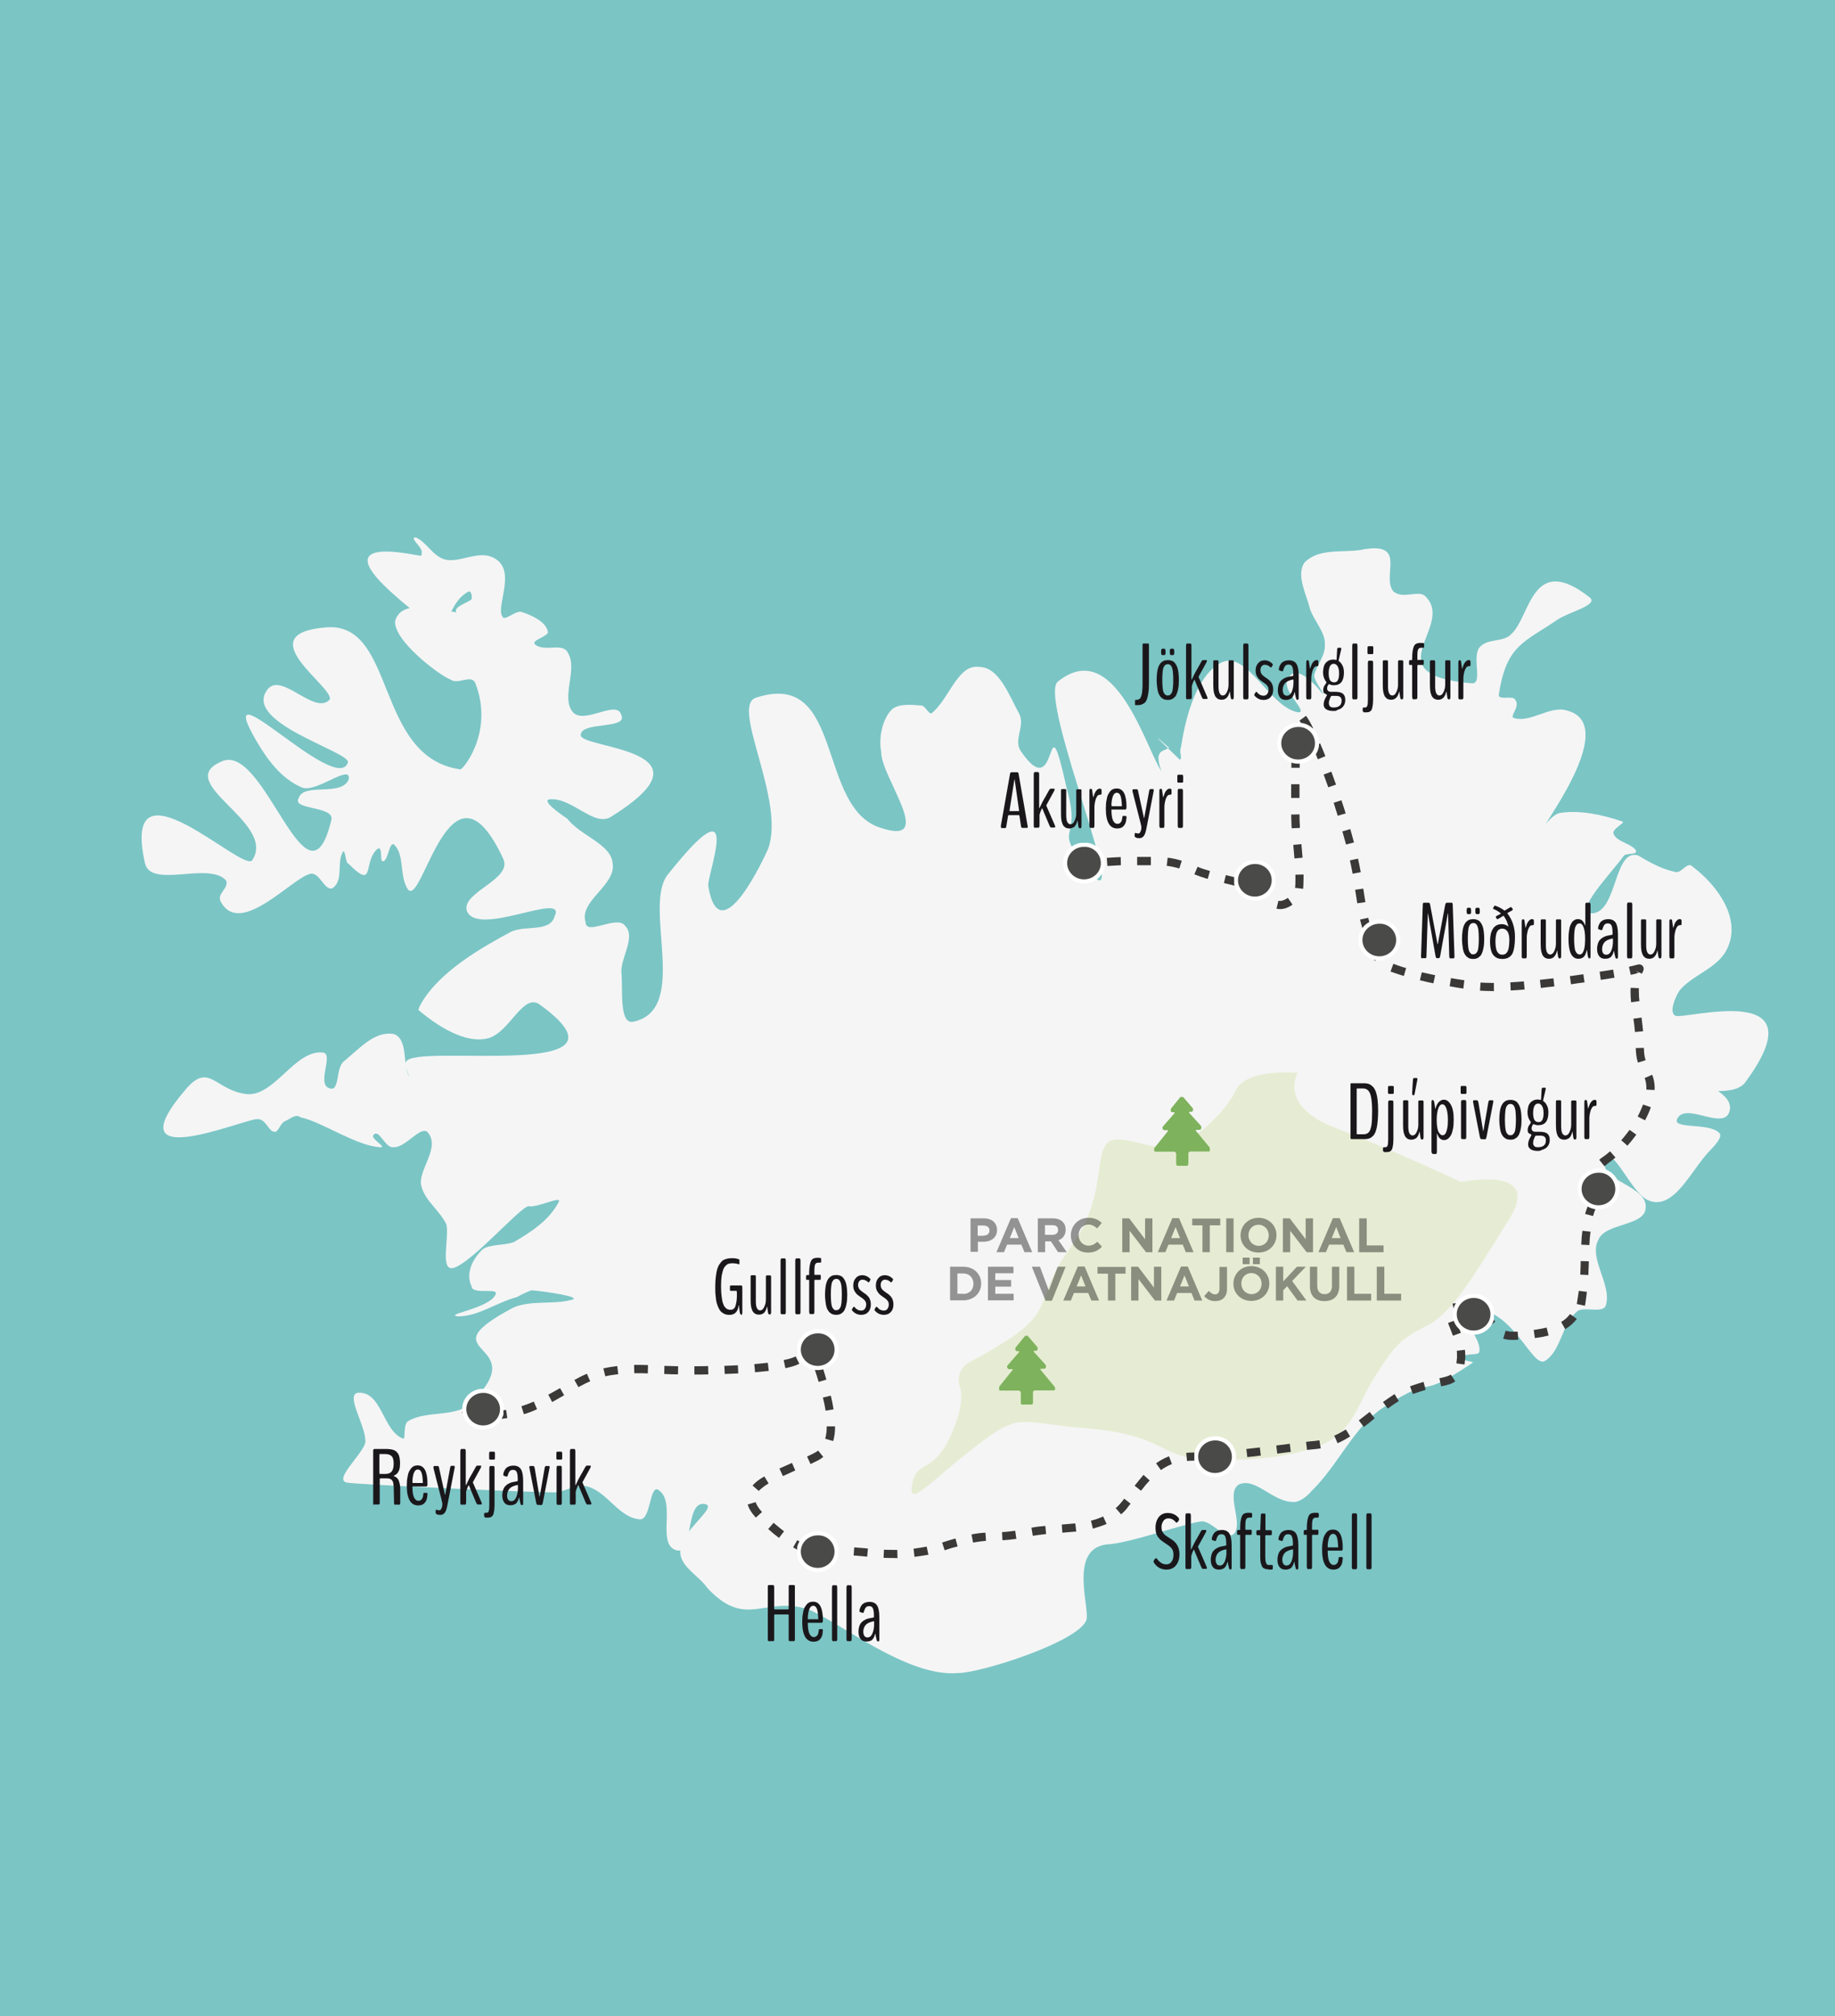 <?xml version="1.0" encoding="utf-8"?>
<!-- Generator: Adobe Illustrator 24.0.0, SVG Export Plug-In . SVG Version: 6.00 Build 0)  -->
<svg version="1.1" id="Calque_1" xmlns="http://www.w3.org/2000/svg" xmlns:xlink="http://www.w3.org/1999/xlink" x="0px" y="0px"
	 viewBox="0 0 949.5 1043" style="enable-background:new 0 0 949.5 1043;" xml:space="preserve">
<style type="text/css">
	.st0{fill:#7BC5C5;}
	.st1{fill:#F5F5F5;}
	.st2{opacity:0.18;enable-background:new    ;}
	.st3{fill:#A3C135;}
	.st4{enable-background:new    ;}
	.st5{fill:#1A171B;}
	.st6{clip-path:url(#SVGID_2_);}
	.st7{clip-path:url(#SVGID_4_);}
	.st8{fill:#7EB25D;}
	.st9{clip-path:url(#SVGID_6_);}
	.st10{clip-path:url(#SVGID_8_);}
	.st11{fill:#3A3938;}
	.st12{clip-path:url(#SVGID_10_);}
	.st13{clip-path:url(#SVGID_12_);}
	.st14{fill:#4A4A49;stroke:#FFFFFF;stroke-width:2.152;stroke-miterlimit:10;}
	.st15{clip-path:url(#SVGID_14_);}
	.st16{clip-path:url(#SVGID_16_);}
	.st17{clip-path:url(#SVGID_18_);}
	.st18{clip-path:url(#SVGID_20_);}
	.st19{clip-path:url(#SVGID_22_);}
	.st20{clip-path:url(#SVGID_24_);}
	.st21{clip-path:url(#SVGID_26_);}
	.st22{clip-path:url(#SVGID_28_);}
	.st23{clip-path:url(#SVGID_30_);}
	.st24{clip-path:url(#SVGID_32_);}
	.st25{clip-path:url(#SVGID_34_);}
	.st26{clip-path:url(#SVGID_36_);}
	.st27{clip-path:url(#SVGID_38_);}
	.st28{clip-path:url(#SVGID_40_);}
	.st29{clip-path:url(#SVGID_42_);}
	.st30{clip-path:url(#SVGID_44_);}
	.st31{clip-path:url(#SVGID_46_);}
	.st32{clip-path:url(#SVGID_48_);}
	.st33{opacity:0.4;}
</style>
<g id="Calque_4">
	<g>
		<rect y="0" class="st0" width="949.5" height="1043"/>
	</g>
</g>
<g id="Calque_3">
</g>
<g id="Calque_1_1_">
	<g>
		<g id="is_1_">
			<path class="st1" d="M288,772c-4.5,0.5-103.5-4-108.5-5c-7-1.5,7.5-14,9.5-20.5c1-8-11-25.5-3.5-26c12-0.5,12.5,19,22.5,23.5
				c2.5,2,0-7.5,3.5-9c9.5-5.5,25-1.5,32.5-9.5c33-32.5-25.5-24,21.5-49c9-4,20.5-1.5,30-4c7-1.5-14-4.5-20.5-5c-2.5,1-5,2-7.5,3.5
				c-11,3-20,10-30.5,10c-8-1,16.5-4,19.5-11.5c1.5-3.5-12,0.5-12.5-4c-3-6.5,0-13.5,5.5-19c3.5-3,11.5-2,16.5-4
				c8.5-5,18-11,23-20.5c2.5-4-11,3-15.5,2c-4.5,0.5-29.5,29.5-39,32c-7,1.5-2-15.5-3.5-22.5c-3.5-7.5-11-12-13-20s10-19.5,3.5-27.5
				c-3.5-4.5-11.5,8-18,7.5c-4.5,0.5-7.5-10.5-10.5-6c-0.5,2,7,6,4,6c-12.5-0.5-30-13-41.5-15.5c-2.5-2-5.5,1-8,2s-3.5,6-5.5,5.5
				c-3,0-4.5-7-9-6.5c-6-0.5-76.5,30-36-16.5c11.5-12.5,14.5,1.5,30.5,3.5c14.5,1.5,25-23,39.5-21.5c6,0.5-3.5,16.5,3.5,18.5
				c5.5,2,3-10.5,7.5-14c8-6.5,16-16,26-14c7.5,3,4,16.5,8,22.5c1.5,4-3-6.5-2-8c3-10.5,126,11,69-30c-8.5-5.5-15,14-26,17.5
				c-12,3.5-27-6.5-36.5-14.5c0,0,0.5-2,1.5-3.5c9.5-16.5,31.5-29,46.5-37c7.5-3.5,20,0.5,22.5-8c6.5-13.5-40.5,11.5-45.5-3
				c-2.5-9.5,23.5-16,19-26.5c-27.5-59.5-42,26-49.5,15.5c-4.5-7-1.5-17.5-7-23c-2.5-2-3,7.5-5.5,8.5s0-7.5-3-6.5c-8,6.5-1,22-15,8
				c-2-0.5-1.5-7-3-6.5c-3.5,6,0.5,15-5.5,19c-4,1.5-6.5-8-11-7.5c-9,1-37,34-47,14c-1.5-4,4.5-6.5,3-10.5c-9-10-39,4.5-42-9
				c-13-58,51,5.5,55.5-1.5c13-19.5-41.5-40-16-51c22.5-11,44.5,82.5,57,30c1.5-7-20.5-5-17-11c2.5-8.5,22.5-0.5,26-10
				c1-8-16.5,7-24,4.5c-11-4.5-18.5-15-24-24.5c-24-41.5,41.5,29,47.5,11.5c2-5.5-56.5-21-41-38.5c7.5-7.5,24,14,31.5,6
				c3.5-6-43.5-34.5-1-37.5c35.5-2,24.5,67,68.5,73.5c0.5,1.5,18-18.5,8-44.5c-2-5-9,1-13-2c-5.5-2-30-20.5-28.5-30.5
				c4.5-14,30.5-2.5,46.5-2c4.5-0.5-12.5,2.5-14.5-1.5c-3-3.5,5.5-5.5,7.5-7.5c0.5-2-0.5-4.5-1.5-4c-16,8.5-3.5,33.5-41-0.5
				c-32.5-30,15.5-17.5,16.5-18c0,0,0.5-2,0-3c-1-2.5-6-6.5-3-6.5c5.5,2,9,10,15.5,11.5s15-3.5,22-2c17,4.5,3.5,26,7.5,31.5
				c1,2.5,6.5-3,9.5-2.5c2,0.5,14,4.5,14,11c-2,2.5-9,4-6.5,6c5,4,14.5-1.5,17,4.5c5,8.5-4,23,2.5,30.5c6,6.5,23-7,25,1.5
				c3.5,7.5-21.5,3-21,10.5c1.5,7,71.5,7,16.5,41.5c-9,7-20.5-9.5-32.5-8.5c-4.5,0.5,4.5,7,9,10c7,9,22.5,13,23.5,23
				c2,11.5-17.5,19.5-14,30.5c0,7.5,16.5-4,20.5,2c5.5,5.5-2,16-2,23.5c1,9-1.5,28,6.5,26c29-6.5,4.5-59.5,17.5-76
				c40.5-51,20,0.5,21,6c6,35.5,29.5-16,31-19.5c9-25-19.5-73.5-6.5-78c46.5-15.5,31,58,65.5,67.5c28,9-1-27-0.5-39.5
				c-1.5-7,0.5-17,5.5-22c3.5-3,9.5-2.5,15.5-2c2,0.5,3.5,4.5,5,4c9-7,13.5-25.5,24.5-24c10.5,0,15.5,14.5,21,24.5
				c3,6.5-3.5,13.5,1,19.5c20,29,12-32.5,23.5,19c8,28.5-7.5,18.5,9.5,40c29,39-25.5-87.5-14-95.5C577,329,593,387.5,601,399
				c1,2.5-3-6.5-1-9c0.5-2,6.5-3,4.5-3.5c-15-13.5,6,6.5,6,6.5c1.5-0.5-0.5-4.5,0.5-6c2-13,7-36.5,20.5-44s25,22.5,40,25.5
				c6,0.5-7.5-10.5-5.5-16c4-12.5,18,6,18,6c2.5,2-4-6-4-9c1-5,6-10.5,5.5-16c0.5-6-5-11.5-7.5-18c-2-8-7.5-18-3-24.5
				c7.5-7.5,19-5,29-6.5c25-5,10.5,13.5,17,21.5c5,4,12-0.5,16,2c17.5,15.5-28,41,24.5,45.5c6,0.5,0-13.5,4-18.5s12.5-2.5,16.5-7
				c10-9,10.5-42.5,40.5-19c5,4-10.5,7.5-16.5,11.5c-17.5,12-26.5,13-30.5,39c0,3,7.5,0,8.5,2.5c3,3.5-3.5,9-0.5,9.5
				c8.5,2.5,18.5-6.5,27-4c27,6.5-9.5,55.5-11,59.5c-2,2.5,3.5-6,8-6.5c10-1.5,22,1,32,4.5c2,0.5-6,4-4.5,6.5c1.5,4,9.5,5,11.5,8.5
				c1,2.5-5.5,1-6.5,3c-6.5,9-26.5,29.5-16,29.5c13-1,11-33.5,23.5-30c6,3.5,12,7,19,8.5c3.5,1.5,6.5-6,9.5-2.5
				c11.5,8.5,27,27.5,16.5,44.5c-5.5,8.5-17.5,12-23.5,19.5c-2.5,4-5.5,11.5-2,13c5.5,2,75.5-19,36,34.5c-8.5,11.5-50-3-50.5-4
				c-14-7.5,50,3,42,20c-4,8-22-5.5-26.5,2.5c-3.5,6,16,2,21.5,7.5c2.5,2-3,7.5-5,9.5c-9.5,10-18.5,31-31.5,25.5
				c-9-3.5-19-30-22.5-20.5c-3,10.5,22.5,13,21,24.5c-0.5,9.5-21,7.5-24.5,16.5c-5,9.5,7,23,4,33.5c-1,5-12,0.5-15,3.5
				c-8,6.5-8,20-16.5,25.5c-7,4.5-17.5-30.5-40.5-26.5c-7,1.5,7.5,13.5,6.5,21.5c0,3-7.5,0-9,4c-1.5,0.5,7,1.5,5.5,2
				c-32,21.5-16.5,4-46,23c-15.5,10-23.5,30-37.5,43.5c-2,2.5-6.5,6-9.5,5.5c-10.5,0-19.5-13-28-9c-7,4.5,2.5,20-2.5,25.5
				c-4.5,3.5-10.5-6-16.5-6.5c-9,1-37.5,11.5-49.5,12c-20,2.5-8,34-10.5,39.5c-5.5,11.5-55,27-66,27c-26.5,2.5-61.5-26.5-78-33
				c-22.5-7-32,10.5-52-11c-4-6-14-11-14-18.5c-1.5-10,21.5-24.5,12-25s-5,26.5-14,24c-10.5-3,0-24.5-9-31c-5-4-4,15.5-10,15
				c-11-1-16.5-14-27-17C298.5,767.5,294,771,288,772z"/>
		</g>
	</g>
	<g class="st2">
		<path class="st3" d="M496.5,717c-1.5-5,1-10.5,5.5-12.5c5-2.5,11-6,19-11c25.5-16.5,14.5-23,32.5-47.5s13-44.5,18.5-53.5
			s27,5.5,38,0s24-17,29.5-28.5s32-9,32-9S661,572,691,583.5s65,28,65,28s42.5-9,25,19s-29.5,49-43,55.5s-17,11-26.5,26
			S700,742,681,748.5c-19,7-44,7.5-62,6S600,742,563,739s-34.5-9-58.5,9.5s-35,32.5-32.5,19c2.5-13,12-4,21.5-28.5
			C498,728,498,721,496.5,717z"/>
	</g>
	<g>
		<g class="st4">
			<path class="st5" d="M193.6,778.5c-0.2,0-0.3-0.1-0.4-0.2s-0.1-0.4-0.1-0.7v-27c0-0.3,0-0.5,0.1-0.6c0-0.1,0.1-0.2,0.2-0.3
				c0.1,0,0.1-0.1,0.3-0.1h6.1c0.6,0,1.2,0,1.6,0.1c0.5,0,1,0.1,1.5,0.2c0.5,0.1,1,0.3,1.4,0.5s0.7,0.5,1.1,0.9s0.7,0.8,0.9,1.3
				s0.4,1.2,0.5,1.9s0.2,1.6,0.2,2.5c0,1.3-0.1,2.4-0.4,3.3c-0.3,0.9-0.7,1.5-1.1,2c-0.4,0.4-1,0.8-1.7,1.1
				c-0.1,0.1-0.1,0.1-0.1,0.1c0,0.1,0,0.1,0.1,0.1c0.4,0.2,0.7,0.4,1,0.5c0.2,0.1,0.5,0.4,0.8,0.7s0.6,0.7,0.7,1.1
				c0.2,0.4,0.3,0.9,0.5,1.6s0.2,1.4,0.3,2.3c0,0.7,0,3.3,0,7.6c0,0.7-0.1,1-0.4,1c-1.6,0-2.3,0-2.4,0c-0.3,0-0.4-0.3-0.4-1
				c0-0.1,0-1.6-0.1-4.5c0-2.9-0.1-4.5-0.2-4.8c-0.1-2.2-1.2-3.3-3.3-3.3h-3.6c-0.1,0-0.2,0.1-0.2,0.4v12.2c0,0.4,0,0.6-0.1,0.7
				s-0.2,0.2-0.4,0.2h-2.4L193.6,778.5L193.6,778.5z M196.5,762.5h3c1.4,0,2.5-0.4,3.2-1.3s1-2.2,1-4c0-1-0.1-1.8-0.3-2.5
				s-0.5-1.2-0.9-1.5c-0.4-0.4-0.9-0.6-1.5-0.8c-0.5-0.1-1.2-0.2-2.1-0.2h-2.4c-0.1,0-0.2,0.1-0.2,0.3v9.5
				C196.3,762.3,196.4,762.5,196.5,762.5z"/>
			<path class="st5" d="M221.1,773.6c0,1.5-0.4,2.7-1.2,3.7s-1.9,1.5-3.5,1.5c-3.9,0-5.9-3.4-5.9-10.3c0-1.7,0.1-3.2,0.4-4.5
				c0.2-1.3,0.5-2.3,0.9-3s0.8-1.3,1.3-1.8s1-0.7,1.5-0.9c0.5-0.1,1-0.2,1.6-0.2c3.3,0,5,3.2,5,9.5c0,1-0.2,1.4-0.6,1.4h-7.1
				c-0.1,0-0.1,0.1-0.1,0.4c0,1.3,0.1,2.5,0.3,3.5s0.5,1.9,1,2.5c0.5,0.7,1.1,1,1.8,1c0.5,0,0.9-0.1,1.3-0.4c0.3-0.2,0.6-0.6,0.8-1
				s0.3-0.8,0.3-1.1c0.1-0.3,0.1-0.7,0.2-1.2c0-0.3,0.1-0.4,0.3-0.4h1.4c0.3,0,0.4,0.3,0.4,0.8L221.1,773.6L221.1,773.6z
				 M213.5,767.2h5.3c0,0,0-0.1,0-0.4c-0.1-2.3-0.3-3.9-0.7-5s-1.1-1.6-1.9-1.6c-1.6,0-2.5,1.9-2.8,5.8
				C213.4,766.9,213.5,767.2,213.5,767.2z"/>
			<path class="st5" d="M227.4,781.3c0.4,0,0.7-0.3,1-0.9c0.3-0.6,0.5-1.4,0.5-2.2c0-0.3-0.1-1.1-0.4-2.2l-4.2-16.5
				c0-0.2,0-0.3,0-0.4c0-0.5,0.1-0.7,0.3-0.7h1.9c0.4,0,0.6,0.3,0.7,1l3,13.7c0.1,0.1,0.1,0.2,0.1,0.2c0.1,0,0.1-0.1,0.1-0.2
				l2.5-13.7c0.1-0.7,0.3-1.1,0.7-1.1h1.4c0.2,0,0.3,0.3,0.3,0.8c0,0,0,0.2-0.1,0.5l-3.6,18.6c-0.4,2.1-0.8,3.5-1.4,4.3
				s-1.3,1.2-2.3,1.2h-0.3c-1.1,0-1.8-0.3-2.1-0.8c-0.1-0.1-0.1-0.4-0.1-0.7c0-0.8,0.1-1.2,0.4-1.2c0,0,0.3,0.1,0.7,0.2
				C226.9,781.3,227.2,781.3,227.4,781.3z"/>
			<path class="st5" d="M238.7,778.5c-0.3,0-0.5-0.4-0.5-1.3v-26.3c0-0.8,0.2-1.3,0.5-1.3h1.8c0.3,0,0.5,0.4,0.5,1.3V768
				c0,0.2,0,0.3,0.1,0.3c0,0,0,0,0.1-0.1c0.4-0.9,0.9-1.9,1.4-2.9s1.1-2,1.8-3.2s1.2-2.1,1.5-2.7c0.4-0.8,0.8-1.2,1-1.2h1.9
				c0.1,0,0.2,0.1,0.2,0.4c0,0.2-0.1,0.5-0.2,0.7l-4,7.3c-0.1,0.1-0.1,0.2-0.1,0.3c0,0,0,0.1,0.1,0.3l4.3,9.9
				c0.1,0.3,0.2,0.5,0.2,0.7c0,0.4-0.1,0.5-0.2,0.5h-2c-0.2,0-0.5-0.4-0.8-1.1l-3.6-8.6c-0.1-0.1-0.1-0.2-0.2-0.2c0,0-0.1,0-0.1,0.1
				c-0.1,0.1-0.2,0.4-0.4,0.9c-0.2,0.4-0.4,0.9-0.5,1.3l-0.2,0.6c-0.1,0.2-0.1,0.5-0.1,0.8v5c0,0.8-0.2,1.3-0.5,1.3h-2V778.5z"/>
			<path class="st5" d="M251,784.9c-0.3,0-0.5-0.3-0.5-0.9v-0.6c0-0.6,0.2-0.8,0.5-0.8h0.8c0.5,0,0.9-0.3,1.1-0.9s0.3-1.6,0.3-3.1
				v-19c0-0.8,0.2-1.2,0.5-1.2h1.7c0.3,0,0.5,0.4,0.5,1.2v19c0,1.2-0.1,2.1-0.2,2.9c-0.1,0.8-0.3,1.4-0.4,1.9
				c-0.2,0.5-0.4,0.8-0.8,1.1c-0.3,0.3-0.6,0.4-1,0.5s-0.7,0.1-1.2,0.1H251V784.9z M253.6,755.1c-0.2,0-0.3-0.1-0.4-0.2
				c-0.1-0.1-0.1-0.4-0.1-0.8V752c0-0.7,0.2-1,0.5-1h2c0.2,0,0.3,0.1,0.4,0.2c0.1,0.1,0.1,0.4,0.1,0.8v2.1c0,0.4,0,0.7-0.1,0.8
				s-0.2,0.2-0.4,0.2H253.6z"/>
			<path class="st5" d="M264.1,778.7c-1.4,0-2.4-0.4-3.1-1.3s-1.1-2.1-1.1-3.7c0-1.2,0.2-2.2,0.5-3.1s0.8-1.6,1.4-2.1
				c0.5-0.5,1.2-0.9,1.8-1.2c0.7-0.3,1.3-0.5,1.9-0.6s1.1-0.2,1.6-0.3s0.7-0.2,0.8-0.2v-1.1c0-1.6-0.2-2.7-0.5-3.5s-1-1.2-1.9-1.2
				c-0.8,0-1.4,0.2-1.8,0.7s-0.7,1.2-1,2.2c-0.1,0.2-0.2,0.4-0.2,0.5c-0.1,0.1-0.2,0.1-0.3,0.1c-0.2,0-0.5-0.1-1-0.3
				c-0.5-0.1-0.7-0.3-0.7-0.3c-0.1-0.1-0.1-0.5,0-1.1c0.2-0.9,0.6-1.6,0.9-2.1c0.4-0.6,0.9-1,1.7-1.4c0.7-0.3,1.6-0.5,2.6-0.5
				c1.7,0,3,0.6,3.8,1.8s1.2,3.3,1.2,6.1v11.5c0,0.7-0.1,1-0.4,1h-0.5c-0.2,0-0.4-0.3-0.5-0.8c-0.4-1.6-0.6-2.6-0.6-3v-0.1h-0.1
				c0,0,0,0.1-0.1,0.1c-0.3,1.3-0.8,2.3-1.5,3C266.2,778.4,265.3,778.7,264.1,778.7z M264.6,776.6c1.1,0,1.9-0.7,2.5-2
				c0.6-1.4,0.9-3,0.9-5c0-0.9,0-1.4-0.1-1.4c0,0-0.2,0-0.4,0.1c-0.3,0-0.4,0.1-0.5,0.1c-1.6,0.4-2.8,1-3.5,1.9s-1.1,2-1.1,3.4
				C262.4,775.6,263.2,776.6,264.6,776.6z"/>
			<path class="st5" d="M278.1,778.5c-0.3,0-0.5-0.4-0.7-1.3l-3.4-17.5c0-0.2-0.1-0.4-0.1-0.6c0-0.5,0.1-0.7,0.3-0.7h1.8
				c0.3,0,0.5,0.4,0.7,1.2l2.4,14.5c0,0.1,0.1,0.2,0.1,0.2s0.1-0.1,0.1-0.2l2.5-14.5c0.1-0.8,0.4-1.2,0.7-1.2h1.6
				c0.2,0,0.3,0.2,0.3,0.6c0,0.1,0,0.3-0.1,0.7l-3.4,17.6c-0.2,0.9-0.4,1.3-0.7,1.3L278.1,778.5L278.1,778.5z"/>
			<path class="st5" d="M288.4,755.1c-0.2,0-0.3-0.1-0.4-0.2c-0.1-0.1-0.1-0.4-0.1-0.8V752c0-0.4,0-0.7,0.1-0.8s0.2-0.2,0.4-0.2h2
				c0.3,0,0.5,0.3,0.5,1v2.1c0,0.4,0,0.7-0.1,0.8s-0.2,0.2-0.4,0.2H288.4z M288.5,778.5c-0.3,0-0.5-0.4-0.5-1.2v-17.8
				c0-0.8,0.2-1.2,0.5-1.2h1.7c0.3,0,0.5,0.4,0.5,1.2v17.8c0,0.8-0.2,1.2-0.5,1.2H288.5z"/>
			<path class="st5" d="M295.4,778.5c-0.3,0-0.5-0.4-0.5-1.3v-26.3c0-0.8,0.2-1.3,0.5-1.3h1.8c0.3,0,0.5,0.4,0.5,1.3V768
				c0,0.2,0,0.3,0.1,0.3c0,0,0,0,0.1-0.1c0.4-0.9,0.9-1.9,1.4-2.9s1.1-2,1.8-3.2c0.7-1.2,1.2-2.1,1.5-2.7c0.4-0.8,0.8-1.2,1-1.2h1.9
				c0.1,0,0.2,0.1,0.2,0.4c0,0.2-0.1,0.5-0.2,0.7l-4,7.3c-0.1,0.1-0.1,0.2-0.1,0.3c0,0,0,0.1,0.1,0.3l4.3,9.9
				c0.1,0.3,0.2,0.5,0.2,0.7c0,0.4-0.1,0.5-0.2,0.5h-2c-0.2,0-0.5-0.4-0.8-1.1l-3.6-8.6c-0.1-0.1-0.1-0.2-0.2-0.2c0,0-0.1,0-0.1,0.1
				c-0.1,0.1-0.2,0.4-0.4,0.9c-0.2,0.4-0.4,0.9-0.5,1.3l-0.2,0.6c-0.1,0.2-0.1,0.5-0.1,0.8v5c0,0.8-0.2,1.3-0.5,1.3h-2L295.4,778.5
				L295.4,778.5z"/>
		</g>
	</g>
	<g>
		<g>
			<g>
				<g>
					<defs>
						<rect id="SVGID_1_" x="597" y="567.5" width="29" height="36"/>
					</defs>
					<clipPath id="SVGID_2_">
						<use xlink:href="#SVGID_1_"  style="overflow:visible;"/>
					</clipPath>
					<g transform="matrix(1 0 0 1 0 -7.629395e-06)" class="st6">
						<g>
							<g>
								<g>
									<defs>
										<rect id="SVGID_3_" x="597.2" y="567.2" width="29.3" height="35.9"/>
									</defs>
									<clipPath id="SVGID_4_">
										<use xlink:href="#SVGID_3_"  style="overflow:visible;"/>
									</clipPath>
									<g class="st7">
										<path class="st8" d="M626,593.7l-7.2-8.7c-0.1-0.1-0.1-0.2,0-0.3c0-0.1,0.1-0.2,0.2-0.2h1.7c0.4,0,0.8-0.3,0.9-0.8
											c0.1-0.4,0-1-0.2-1.3l-6.1-6.7c0,0-0.1-0.1,0-0.3c0-0.1,0.1-0.2,0.2-0.2h0.9c0.4,0,0.8-0.3,0.9-0.8
											c0.1-0.4,0.1-0.9-0.2-1.2l-4.9-5.7c-0.2-0.2-0.4-0.3-0.7-0.3s-0.4,0.1-0.7,0.3l-4.8,5.9c-0.2,0.3-0.3,0.9-0.2,1.3
											c0.1,0.4,0.5,0.8,0.9,0.7h0.9c0.1,0,0.2,0.1,0.2,0.2c0,0.1,0,0.2-0.1,0.3l-5.9,6.8c-0.3,0.3-0.4,0.8-0.2,1.2
											c0.1,0.4,0.5,0.8,0.9,0.8h1.7c0.1,0,0.2,0.1,0.2,0.2s0,0.2-0.1,0.3l-7,8.7c-0.2,0.3-0.3,0.9-0.2,1.2
											c0.1,0.4,0.5,0.7,0.9,0.7h9.6c0.5,0,0.9,0.5,1,1.1v5.2c0,0.7,0.4,1.1,1,1.1h4.3c0.5,0,1-0.5,1-1.1v-5.2
											c0-0.7,0.4-1.2,1-1.2h9.6c0.4,0,0.8-0.3,0.9-0.7C626.3,594.5,626.3,594.1,626,593.7L626,593.7z"/>
									</g>
								</g>
							</g>
						</g>
					</g>
				</g>
			</g>
		</g>
	</g>
	<g>
		<g>
			<g>
				<g>
					<defs>
						<rect id="SVGID_5_" x="517" y="691" width="29" height="36"/>
					</defs>
					<clipPath id="SVGID_6_">
						<use xlink:href="#SVGID_5_"  style="overflow:visible;"/>
					</clipPath>
					<g class="st9">
						<g>
							<g>
								<g>
									<defs>
										<rect id="SVGID_7_" x="516.8" y="690.7" width="29.3" height="35.9"/>
									</defs>
									<clipPath id="SVGID_8_">
										<use xlink:href="#SVGID_7_"  style="overflow:visible;"/>
									</clipPath>
									<g class="st10">
										<path class="st8" d="M545.6,717.3l-7.2-8.7c-0.1-0.1-0.1-0.2,0-0.3c0-0.1,0.1-0.2,0.2-0.2h1.7c0.4,0,0.8-0.3,0.9-0.8
											c0.1-0.4,0-1-0.2-1.3l-6.1-6.7c0,0-0.1-0.1,0-0.3c0-0.1,0.1-0.2,0.2-0.2h0.9c0.4,0,0.8-0.3,0.9-0.8
											c0.1-0.4,0.1-0.9-0.2-1.2l-4.9-5.7c-0.2-0.2-0.4-0.3-0.7-0.3c-0.2,0-0.4,0.1-0.7,0.3l-4.8,5.9c-0.2,0.3-0.3,0.9-0.2,1.3
											c0.1,0.4,0.5,0.8,0.9,0.7h0.9c0.1,0,0.2,0.1,0.2,0.2c0,0.1,0,0.2-0.1,0.3l-5.9,6.8c-0.3,0.3-0.4,0.8-0.2,1.2
											c0.1,0.4,0.5,0.8,0.9,0.8h1.7c0.1,0,0.2,0.1,0.2,0.2s0,0.2-0.1,0.3l-7,8.7c-0.2,0.3-0.3,0.9-0.2,1.2
											c0.1,0.4,0.5,0.7,0.9,0.7h9.6c0.5,0,0.9,0.5,1,1.1v5.2c0,0.7,0.4,1.1,1,1.1h4.3c0.5,0,1-0.5,1-1.1v-5.2
											c0-0.7,0.4-1.2,1-1.2h9.6c0.4,0,0.8-0.3,0.9-0.7C545.9,718,545.9,717.6,545.6,717.3L545.6,717.3z"/>
									</g>
								</g>
							</g>
						</g>
					</g>
				</g>
			</g>
		</g>
	</g>
	<g>
		<g class="st4">
			<path class="st5" d="M383.7,680.2c-0.4,0-0.7-0.4-0.9-1.2c0-0.1-0.1-0.6-0.2-1.6s-0.2-1.7-0.2-1.9c0-0.1,0-0.2-0.1-0.2
				s-0.1,0.1-0.1,0.2c-0.2,1.5-0.7,2.7-1.5,3.5s-1.8,1.2-3,1.2c-0.6,0-1.1,0-1.6-0.1s-1-0.2-1.5-0.5s-1-0.6-1.5-1
				c-0.4-0.4-0.8-1-1.2-1.8c-0.4-0.7-0.7-1.6-1-2.6s-0.5-2.3-0.6-3.7c-0.2-1.5-0.2-3.1-0.2-5s0.1-3.6,0.3-5.1s0.4-2.8,0.7-3.8
				c0.3-1,0.7-1.9,1.2-2.6s1-1.3,1.4-1.7s1.1-0.7,1.7-0.9c0.7-0.2,1.3-0.4,1.8-0.4c0.5-0.1,1.2-0.1,1.9-0.1c1.2,0,2.3,0.2,3.3,0.6
				c0,0,0,0,0.1,0.1l0.1,0.1c0,0,0,0.1,0,0.2v2c0,0.2,0,0.2-0.1,0.2l-0.2-0.1c-0.1,0-0.3-0.1-0.6-0.1c-0.2-0.1-0.5-0.1-0.7-0.2
				s-0.5-0.1-0.9-0.1c-0.3,0-0.6-0.1-0.9-0.1c-0.7,0-1.4,0.1-1.9,0.2c-0.5,0.1-1.1,0.4-1.6,0.9c-0.6,0.5-1,1.1-1.4,2
				c-0.3,0.8-0.6,2-0.9,3.5c-0.2,1.5-0.3,3.3-0.3,5.4c0,2,0.1,3.7,0.3,5.2s0.4,2.7,0.7,3.5c0.3,0.9,0.6,1.6,1.1,2.1
				c0.4,0.5,0.9,0.9,1.3,1c0.4,0.2,0.9,0.3,1.5,0.3c0.7,0,1.3-0.2,1.7-0.6c0.5-0.4,0.8-1,1-1.9c0.2-0.8,0.4-1.7,0.5-2.7
				s0.1-2.1,0.1-3.5c0-0.7-0.1-1.1-0.2-1.1h-2.8c-0.1,0-0.2,0-0.3,0c-0.1,0-0.1-0.1-0.2-0.2c-0.1-0.1-0.1-0.3-0.1-0.5v-1.2
				c0-0.3,0-0.6,0.1-0.7c0.1-0.1,0.2-0.2,0.4-0.2h5.4c0.3,0,0.5,0.4,0.5,1.1v13c0,0.4-0.1,0.7-0.2,0.9S383.9,680.2,383.7,680.2z"/>
			<path class="st5" d="M392.8,680.1c-0.7,0-1.3-0.1-1.7-0.3c-0.5-0.2-1-0.6-1.4-1.1s-0.7-1.3-1-2.4c-0.2-1-0.3-2.4-0.3-3.9v-11.7
				c0-0.4,0-0.7,0.1-0.8s0.2-0.2,0.4-0.2h1.7c0.2,0,0.3,0.1,0.4,0.2c0.1,0.1,0.1,0.4,0.1,0.8v12.4c0,1.7,0.2,3,0.6,3.7
				s0.9,1.1,1.6,1.1c0.9,0,1.6-0.6,2.1-1.7c0.6-1.2,0.9-2.4,0.9-3.9v-11.5c0-0.4,0-0.7,0.1-0.8s0.2-0.2,0.4-0.2h1.7
				c0.2,0,0.3,0.1,0.4,0.2c0.1,0.1,0.1,0.4,0.1,0.8v17.9c0,0.8-0.2,1.3-0.5,1.3h-0.4c-0.2,0-0.3-0.1-0.4-0.2s-0.2-0.4-0.3-0.8
				l-0.4-2.8c0-0.2-0.1-0.3-0.1-0.3s-0.1,0.1-0.1,0.3c-0.3,1.4-0.9,2.5-1.6,3.1C394.5,679.8,393.7,680.1,392.8,680.1z"/>
			<path class="st5" d="M404.4,679.9c-0.3,0-0.5-0.4-0.5-1.2v-26.4c0-0.8,0.2-1.3,0.5-1.3h1.7c0.3,0,0.5,0.4,0.5,1.3v26.4
				c0,0.8-0.2,1.2-0.5,1.2H404.4z"/>
			<path class="st5" d="M412,679.9c-0.3,0-0.5-0.4-0.5-1.2v-26.4c0-0.8,0.2-1.3,0.5-1.3h1.7c0.3,0,0.5,0.4,0.5,1.3v26.4
				c0,0.8-0.2,1.2-0.5,1.2H412z"/>
			<path class="st5" d="M419.3,679.9c-0.1,0-0.3-0.1-0.4-0.4c-0.1-0.2-0.2-0.6-0.2-1v-15.8c0-0.4,0-0.6-0.1-0.6h-1
				c-0.2,0-0.3,0-0.4-0.1s-0.1-0.3-0.1-0.6v-1c0-0.5,0.2-0.8,0.5-0.8h1c0.1,0,0.1-0.2,0.1-0.7c0-2.3,0.2-4,0.5-5.2s0.7-2,1.3-2.4
				c0.6-0.4,1.4-0.6,2.4-0.6c0.8,0,1.4,0,1.6,0.1c0.1,0,0.2,0,0.2,0s0.1,0.1,0.1,0.2c0,0.1,0.1,0.2,0.1,0.4v1c0,0.5-0.1,0.8-0.3,0.8
				h-1.2c-0.8,0-1.3,0.3-1.6,0.9c-0.3,0.6-0.4,1.8-0.4,3.6v1.7c0,0.1,0,0.1,0.1,0.1h2.8c0.2,0,0.3,0,0.3,0.1
				c0.1,0.1,0.1,0.3,0.1,0.6v1.1c0,0.3,0,0.5-0.1,0.6s-0.2,0.2-0.3,0.2h-2.7c-0.1,0-0.2,0.2-0.2,0.6v15.8c0,0.9-0.2,1.3-0.5,1.3
				h-1.6L419.3,679.9L419.3,679.9z"/>
			<path class="st5" d="M434.3,680c-0.5,0.1-1,0.2-1.6,0.2s-1.1-0.1-1.6-0.2c-0.5-0.1-1-0.4-1.5-0.8c-0.6-0.4-1-1-1.4-1.7
				s-0.7-1.7-0.9-3c-0.2-1.3-0.4-2.9-0.4-4.7c0-1.3,0.1-2.5,0.2-3.5c0.1-1.1,0.3-1.9,0.5-2.6c0.2-0.7,0.5-1.3,0.8-1.8s0.6-0.9,1-1.2
				c0.3-0.3,0.7-0.5,1.1-0.7s0.8-0.3,1.1-0.3c0.3,0,0.7-0.1,1.1-0.1s0.8,0,1.1,0.1c0.3,0,0.7,0.2,1.1,0.3c0.4,0.2,0.8,0.4,1.1,0.7
				c0.3,0.3,0.6,0.7,0.9,1.2s0.6,1.1,0.8,1.8c0.2,0.7,0.4,1.6,0.5,2.6s0.2,2.2,0.2,3.5c0,1.8-0.1,3.4-0.4,4.7
				c-0.2,1.3-0.6,2.3-0.9,3s-0.8,1.3-1.4,1.7C435.3,679.6,434.8,679.8,434.3,680z M432.7,677.8c0.5,0,0.8-0.1,1.2-0.3
				c0.3-0.2,0.6-0.6,0.9-1.1s0.5-1.4,0.6-2.5s0.2-2.5,0.2-4.2s-0.1-3.1-0.2-4.2c-0.1-1.1-0.4-1.9-0.6-2.5c-0.3-0.5-0.6-0.9-0.9-1.1
				c-0.3-0.2-0.7-0.3-1.1-0.3c-0.5,0-0.8,0.1-1.2,0.3c-0.3,0.2-0.6,0.5-0.9,1.1c-0.3,0.5-0.5,1.4-0.6,2.5s-0.2,2.5-0.2,4.2
				s0.1,3.1,0.2,4.2c0.1,1.1,0.3,1.9,0.6,2.5c0.3,0.5,0.6,0.9,0.9,1.1C431.8,677.8,432.2,677.8,432.7,677.8z"/>
			<path class="st5" d="M450.6,674.8c0,1.6-0.4,2.9-1.3,3.9s-2.1,1.5-3.7,1.5c-1.9,0-3.5-0.8-4.8-2.4c0-0.1,0-0.1,0-0.1
				c0-0.2,0.1-0.6,0.4-1s0.5-0.7,0.7-0.7h0.1c0.6,0.7,1.1,1.2,1.7,1.5c0.5,0.3,1.2,0.5,1.9,0.5c0.8,0,1.5-0.3,1.9-0.9
				s0.7-1.3,0.7-2.2c0-0.8-0.2-1.5-0.7-2.1c-0.4-0.5-1.2-1.2-2.2-1.8c-0.6-0.4-1.1-0.8-1.5-1.1s-0.8-0.7-1.1-1.2
				c-0.4-0.5-0.7-1-0.9-1.6s-0.3-1.3-0.3-2.1c0-1.5,0.4-2.8,1.3-3.8c0.8-1,1.9-1.5,3.3-1.5c1.6,0,3,0.6,4.2,1.9
				c0.1,0.1,0.1,0.1,0.1,0.2c0,0.3-0.1,0.6-0.4,1c-0.2,0.4-0.4,0.6-0.6,0.6c0,0,0,0-0.1,0c-0.9-0.9-1.9-1.4-3.1-1.4
				c-0.7,0-1.2,0.3-1.6,0.8s-0.6,1.2-0.6,1.9c0,0.8,0.2,1.5,0.6,2.1s1.1,1.1,1.9,1.7c0.6,0.4,1.2,0.8,1.6,1.1s0.8,0.8,1.3,1.3
				c0.4,0.5,0.7,1.1,0.9,1.8C450.5,673.2,450.6,673.9,450.6,674.8z"/>
			<path class="st5" d="M462.3,674.8c0,1.6-0.4,2.9-1.3,3.9s-2.1,1.5-3.7,1.5c-1.9,0-3.5-0.8-4.8-2.4c0-0.1,0-0.1,0-0.1
				c0-0.2,0.1-0.6,0.4-1s0.5-0.7,0.7-0.7h0.1c0.6,0.7,1.1,1.2,1.7,1.5c0.5,0.3,1.2,0.5,1.9,0.5c0.8,0,1.5-0.3,1.9-0.9
				s0.7-1.3,0.7-2.2c0-0.8-0.2-1.5-0.7-2.1c-0.4-0.5-1.2-1.2-2.2-1.8c-0.6-0.4-1.1-0.8-1.5-1.1s-0.8-0.7-1.1-1.2
				c-0.4-0.5-0.7-1-0.9-1.6s-0.3-1.3-0.3-2.1c0-1.5,0.4-2.8,1.3-3.8c0.8-1,1.9-1.5,3.3-1.5c1.6,0,3,0.6,4.2,1.9
				c0.1,0.1,0.1,0.1,0.1,0.2c0,0.3-0.1,0.6-0.4,1c-0.2,0.4-0.4,0.6-0.6,0.6c0,0,0,0-0.1,0c-0.9-0.9-1.9-1.4-3.1-1.4
				c-0.7,0-1.2,0.3-1.6,0.8s-0.6,1.2-0.6,1.9c0,0.8,0.2,1.5,0.6,2.1s1.1,1.1,1.9,1.7c0.6,0.4,1.2,0.8,1.6,1.1s0.8,0.8,1.3,1.3
				c0.4,0.5,0.7,1.1,0.9,1.8C462.2,673.2,462.3,673.9,462.3,674.8z"/>
		</g>
	</g>
	<g>
		<g class="st4">
			<path class="st5" d="M397.8,849c-0.2,0-0.3-0.1-0.4-0.2c-0.1-0.1-0.1-0.4-0.1-0.8v-27c0-0.4,0-0.7,0.1-0.8s0.2-0.2,0.4-0.2h2.2
				c0.1,0,0.2,0,0.3,0.1c0.1,0,0.1,0.1,0.2,0.3c0,0.1,0.1,0.4,0.1,0.6v11.2c0,0.1,0,0.2,0.1,0.3s0.1,0.1,0.1,0.1h7.1
				c0,0,0.1-0.1,0.1-0.2c0.1-0.1,0.1-0.2,0.1-0.3V821c0-0.4,0-0.7,0.1-0.8s0.2-0.2,0.4-0.2h2.2c0.2,0,0.3,0.1,0.4,0.2
				s0.1,0.4,0.1,0.8v27c0,0.4,0,0.7-0.1,0.8s-0.2,0.2-0.4,0.2h-2.2c-0.2,0-0.3-0.1-0.4-0.2s-0.1-0.4-0.1-0.8v-12.4
				c0-0.1,0-0.2-0.1-0.3c0-0.1-0.1-0.1-0.1-0.1h-7.1c0,0-0.1,0-0.1,0.1s-0.1,0.2-0.1,0.3V848c0,0.4,0,0.6-0.1,0.8s-0.2,0.2-0.4,0.2
				H397.8L397.8,849z"/>
			<path class="st5" d="M425.7,844.1c0,1.5-0.4,2.7-1.2,3.7c-0.8,1-1.9,1.5-3.5,1.5c-3.9,0-5.9-3.4-5.9-10.3c0-1.7,0.1-3.2,0.4-4.5
				c0.2-1.3,0.5-2.3,0.9-3s0.8-1.3,1.3-1.8s1-0.7,1.5-0.9c0.5-0.1,1-0.2,1.6-0.2c3.3,0,5,3.2,5,9.5c0,1-0.2,1.4-0.6,1.4h-7.1
				c-0.1,0-0.1,0.1-0.1,0.4c0,1.3,0.1,2.5,0.3,3.5c0.2,1,0.5,1.9,1,2.5c0.5,0.7,1.1,1,1.8,1c0.5,0,0.9-0.1,1.3-0.4
				c0.3-0.2,0.6-0.6,0.8-1c0.2-0.4,0.3-0.8,0.3-1.1c0.1-0.3,0.1-0.7,0.2-1.2c0-0.3,0.1-0.4,0.3-0.4h1.4c0.3,0,0.4,0.3,0.4,0.8
				L425.7,844.1L425.7,844.1z M418.1,837.7h5.3c0,0,0-0.1,0-0.4c-0.1-2.3-0.3-3.9-0.7-5c-0.4-1.1-1.1-1.6-1.9-1.6
				c-1.6,0-2.5,1.9-2.8,5.8C418,837.4,418,837.7,418.1,837.7z"/>
			<path class="st5" d="M431,849c-0.3,0-0.5-0.4-0.5-1.2v-26.4c0-0.8,0.2-1.3,0.5-1.3h1.7c0.3,0,0.5,0.4,0.5,1.3v26.4
				c0,0.8-0.2,1.2-0.5,1.2H431z"/>
			<path class="st5" d="M438.5,849c-0.3,0-0.5-0.4-0.5-1.2v-26.4c0-0.8,0.2-1.3,0.5-1.3h1.7c0.3,0,0.5,0.4,0.5,1.3v26.4
				c0,0.8-0.2,1.2-0.5,1.2H438.5z"/>
			<path class="st5" d="M448.4,849.2c-1.4,0-2.4-0.4-3.1-1.3c-0.7-0.9-1.1-2.1-1.1-3.7c0-1.2,0.2-2.2,0.5-3.1s0.8-1.6,1.4-2.1
				c0.5-0.5,1.2-0.9,1.8-1.2c0.7-0.3,1.3-0.5,1.9-0.6s1.1-0.2,1.6-0.3s0.7-0.2,0.8-0.2v-1.1c0-1.6-0.2-2.7-0.5-3.5s-1-1.2-1.9-1.2
				c-0.8,0-1.4,0.2-1.8,0.7s-0.7,1.2-1,2.2c-0.1,0.2-0.2,0.4-0.2,0.5c-0.1,0.1-0.2,0.1-0.3,0.1c-0.2,0-0.5-0.1-1-0.3
				c-0.5-0.1-0.7-0.3-0.7-0.3c-0.1-0.1-0.1-0.5,0-1.1c0.2-0.9,0.6-1.6,0.9-2.1c0.4-0.6,0.9-1,1.7-1.4c0.7-0.3,1.6-0.5,2.6-0.5
				c1.7,0,3,0.6,3.8,1.8s1.2,3.3,1.2,6.1v11.5c0,0.7-0.1,1-0.4,1h-0.5c-0.2,0-0.4-0.3-0.5-0.8c-0.4-1.6-0.6-2.6-0.6-3v-0.1h-0.1
				c0,0,0,0.1-0.1,0.1c-0.3,1.3-0.8,2.3-1.5,3C450.6,848.9,449.6,849.2,448.4,849.2z M448.9,847.1c1.1,0,1.9-0.7,2.5-2
				c0.6-1.4,0.9-3,0.9-5c0-0.9,0-1.4-0.1-1.4c0,0-0.2,0-0.4,0.1c-0.3,0-0.4,0.1-0.5,0.1c-1.6,0.4-2.8,1-3.5,1.9s-1.1,2-1.1,3.4
				C446.8,846.1,447.5,847.1,448.9,847.1z"/>
		</g>
	</g>
	<g>
		<g class="st4">
			<path class="st5" d="M610.3,804c0,2.4-0.6,4.3-1.8,5.8s-2.9,2.2-4.9,2.2c-2.8,0-5-1.2-6.6-3.7c-0.1-0.1-0.1-0.2-0.1-0.4
				c0-0.4,0.2-0.8,0.5-1.2s0.6-0.6,0.9-0.6c0.1,0,0.2,0.1,0.3,0.2c1.4,2,3.1,3,4.9,3c1.2,0,2.1-0.5,2.7-1.4c0.7-0.9,1-2.1,1-3.5
				c0-1.3-0.2-2.3-0.7-3s-1.2-1.5-2.2-2.1l-2.6-1.8c-0.5-0.4-1-0.7-1.4-1.1s-0.8-0.9-1.2-1.4c-0.4-0.6-0.7-1.2-0.9-2
				s-0.3-1.6-0.3-2.6c0-2.3,0.6-4.1,1.7-5.6c1.2-1.4,2.7-2.1,4.6-2.1c2.4,0,4.3,0.9,5.7,2.6c0.1,0.2,0.2,0.3,0.2,0.6
				c0,0.4-0.2,0.8-0.5,1.2s-0.6,0.6-0.9,0.6c-0.1,0-0.1,0-0.2-0.1c-1.1-1.4-2.4-2.1-3.9-2.1c-1.1,0-2,0.4-2.6,1.3s-1,1.9-1,3.2
				c0,0.8,0.1,1.5,0.4,2.2c0.3,0.6,0.6,1.1,1,1.5s0.8,0.7,1.4,1.1l2.6,1.7C608.9,798.1,610.3,800.7,610.3,804z"/>
			<path class="st5" d="M613.9,811.8c-0.3,0-0.5-0.4-0.5-1.3v-26.3c0-0.8,0.2-1.3,0.5-1.3h1.8c0.3,0,0.5,0.4,0.5,1.3v17.1
				c0,0.2,0,0.3,0.1,0.3c0,0,0,0,0.1-0.1c0.4-0.9,0.9-1.9,1.4-2.9s1.1-2,1.8-3.2s1.2-2.1,1.5-2.7c0.4-0.8,0.8-1.2,1-1.2h1.9
				c0.1,0,0.2,0.1,0.2,0.4c0,0.2-0.1,0.5-0.2,0.7l-4,7.3c-0.1,0.1-0.1,0.2-0.1,0.3c0,0,0,0.1,0.1,0.3l4.3,9.9
				c0.1,0.3,0.2,0.5,0.2,0.7c0,0.4-0.1,0.5-0.2,0.5h-2c-0.2,0-0.5-0.4-0.8-1.1l-3.6-8.6c-0.1-0.1-0.1-0.2-0.2-0.2c0,0-0.1,0-0.1,0.1
				c-0.1,0.1-0.2,0.4-0.4,0.9c-0.2,0.4-0.4,0.9-0.5,1.3l-0.2,0.6c-0.1,0.2-0.1,0.5-0.1,0.8v5c0,0.8-0.2,1.3-0.5,1.3h-2V811.8z"/>
			<path class="st5" d="M630.7,812c-1.4,0-2.4-0.4-3.1-1.3s-1.1-2.1-1.1-3.7c0-1.2,0.2-2.2,0.5-3.1s0.8-1.6,1.4-2.1
				c0.5-0.5,1.2-0.9,1.8-1.2c0.7-0.3,1.3-0.5,1.9-0.6s1.1-0.2,1.6-0.3s0.7-0.2,0.8-0.2v-1.1c0-1.6-0.2-2.7-0.5-3.5s-1-1.2-1.9-1.2
				c-0.8,0-1.4,0.2-1.8,0.7s-0.7,1.2-1,2.2c-0.1,0.2-0.2,0.4-0.2,0.5c-0.1,0.1-0.2,0.1-0.3,0.1c-0.2,0-0.5-0.1-1-0.3
				c-0.5-0.1-0.7-0.3-0.7-0.3c-0.1-0.1-0.1-0.5,0-1.1c0.2-0.9,0.6-1.6,0.9-2.1c0.4-0.6,0.9-1,1.7-1.4c0.7-0.3,1.6-0.5,2.6-0.5
				c1.7,0,3,0.6,3.8,1.8s1.2,3.3,1.2,6.1v11.5c0,0.7-0.1,1-0.4,1h-0.5c-0.2,0-0.4-0.3-0.5-0.8c-0.4-1.6-0.6-2.6-0.6-3V808h-0.1
				c0,0,0,0.1-0.1,0.1c-0.3,1.3-0.8,2.3-1.5,3C632.8,811.7,631.9,812,630.7,812z M631.2,809.9c1.1,0,1.9-0.7,2.5-2
				c0.6-1.4,0.9-3,0.9-5c0-0.9,0-1.4-0.1-1.4c0,0-0.2,0-0.4,0.1c-0.3,0-0.4,0.1-0.5,0.1c-1.6,0.4-2.8,1-3.5,1.9s-1.1,2-1.1,3.4
				C629.1,808.8,629.8,809.9,631.2,809.9z"/>
			<path class="st5" d="M642.3,811.8c-0.1,0-0.3-0.1-0.4-0.4c-0.1-0.2-0.2-0.6-0.2-1v-15.8c0-0.4,0-0.6-0.1-0.6h-1
				c-0.2,0-0.3,0-0.4-0.1s-0.1-0.3-0.1-0.6v-1c0-0.5,0.2-0.8,0.5-0.8h1c0.1,0,0.1-0.2,0.1-0.7c0-2.3,0.2-4,0.5-5.2s0.7-2,1.3-2.4
				s1.4-0.6,2.4-0.6c0.8,0,1.4,0,1.6,0.1c0.1,0,0.2,0,0.2,0s0.1,0.1,0.1,0.2c0,0.1,0.1,0.2,0.1,0.4v1c0,0.5-0.1,0.8-0.3,0.8h-1.2
				c-0.8,0-1.3,0.3-1.6,0.9c-0.3,0.6-0.4,1.8-0.4,3.6v1.7c0,0.1,0,0.1,0.1,0.1h2.8c0.2,0,0.3,0,0.3,0.1c0.1,0.1,0.1,0.3,0.1,0.6v1.1
				c0,0.3,0,0.5-0.1,0.6s-0.2,0.2-0.3,0.2h-2.7c-0.1,0-0.2,0.2-0.2,0.6v15.8c0,0.9-0.2,1.3-0.5,1.3h-1.6L642.3,811.8L642.3,811.8z"
				/>
			<path class="st5" d="M656.2,811.8c-0.5,0-0.9,0-1.3-0.1s-0.7-0.3-1.1-0.5s-0.7-0.6-0.9-1.1s-0.4-1.1-0.6-1.8
				c-0.1-0.8-0.2-1.7-0.2-2.7v-11c0-0.2-0.1-0.4-0.2-0.4h-1.3c-0.3,0-0.5-0.3-0.5-0.9v-0.8c0-0.6,0.2-0.9,0.5-0.9h1.3
				c0.1,0,0.2-0.2,0.2-0.5l0.3-7.1c0-0.7,0.2-1,0.5-1h1.4c0.2,0,0.3,0.1,0.4,0.2s0.1,0.4,0.1,0.8v7.1c0,0.4,0.1,0.5,0.2,0.5h2.6
				c0.2,0,0.3,0.1,0.4,0.2c0.1,0.1,0.1,0.4,0.1,0.7v0.8c0,0.3,0,0.6-0.1,0.7c-0.1,0.1-0.2,0.2-0.4,0.2H655c-0.1,0-0.2,0-0.2,0.1
				c0,0-0.1,0.1-0.1,0.3v11c0,1.1,0.1,2,0.3,2.6s0.4,1,0.7,1.2c0.2,0.2,0.6,0.2,1,0.2h1.4c0.4,0,0.5,0.2,0.5,0.6v1.1
				c0,0.5-0.2,0.7-0.6,0.7h-1.8L656.2,811.8L656.2,811.8z"/>
			<path class="st5" d="M665.2,812c-1.4,0-2.4-0.4-3.1-1.3s-1.1-2.1-1.1-3.7c0-1.2,0.2-2.2,0.5-3.1s0.8-1.6,1.4-2.1
				c0.5-0.5,1.2-0.9,1.8-1.2c0.7-0.3,1.3-0.5,1.9-0.6s1.1-0.2,1.6-0.3s0.7-0.2,0.8-0.2v-1.1c0-1.6-0.2-2.7-0.5-3.5s-1-1.2-1.9-1.2
				c-0.8,0-1.4,0.2-1.8,0.7s-0.7,1.2-1,2.2c-0.1,0.2-0.2,0.4-0.2,0.5c-0.1,0.1-0.2,0.1-0.3,0.1c-0.2,0-0.5-0.1-1-0.3
				c-0.5-0.1-0.7-0.3-0.7-0.3c-0.1-0.1-0.1-0.5,0-1.1c0.2-0.9,0.6-1.6,0.9-2.1c0.4-0.6,0.9-1,1.7-1.4c0.7-0.3,1.6-0.5,2.6-0.5
				c1.7,0,3,0.6,3.8,1.8s1.2,3.3,1.2,6.1v11.5c0,0.7-0.1,1-0.4,1h-0.5c-0.2,0-0.4-0.3-0.5-0.8c-0.4-1.6-0.6-2.6-0.6-3V808h-0.1
				c0,0,0,0.1-0.1,0.1c-0.3,1.3-0.8,2.3-1.5,3C667.3,811.7,666.4,812,665.2,812z M665.7,809.9c1.1,0,1.9-0.7,2.5-2
				c0.6-1.4,0.9-3,0.9-5c0-0.9,0-1.4-0.1-1.4c0,0-0.2,0-0.4,0.1c-0.3,0-0.4,0.1-0.5,0.1c-1.6,0.4-2.8,1-3.5,1.9s-1.1,2-1.1,3.4
				C663.6,808.8,664.3,809.9,665.7,809.9z"/>
			<path class="st5" d="M676.8,811.8c-0.1,0-0.3-0.1-0.4-0.4c-0.1-0.2-0.2-0.6-0.2-1v-15.8c0-0.4,0-0.6-0.1-0.6h-1
				c-0.2,0-0.3,0-0.4-0.1s-0.1-0.3-0.1-0.6v-1c0-0.5,0.2-0.8,0.5-0.8h1c0.1,0,0.1-0.2,0.1-0.7c0-2.3,0.2-4,0.5-5.2s0.7-2,1.3-2.4
				s1.4-0.6,2.4-0.6c0.8,0,1.4,0,1.6,0.1c0.1,0,0.2,0,0.2,0s0.1,0.1,0.1,0.2c0,0.1,0.1,0.2,0.1,0.4v1c0,0.5-0.1,0.8-0.3,0.8h-1.2
				c-0.8,0-1.3,0.3-1.6,0.9c-0.3,0.6-0.4,1.8-0.4,3.6v1.7c0,0.1,0,0.1,0.1,0.1h2.8c0.2,0,0.3,0,0.3,0.1c0.1,0.1,0.1,0.3,0.1,0.6v1.1
				c0,0.3,0,0.5-0.1,0.6s-0.2,0.2-0.3,0.2h-2.7c-0.1,0-0.2,0.2-0.2,0.6v15.8c0,0.9-0.2,1.3-0.5,1.3h-1.6L676.8,811.8L676.8,811.8z"
				/>
			<path class="st5" d="M694.7,806.8c0,1.5-0.4,2.7-1.2,3.7s-1.9,1.5-3.5,1.5c-3.9,0-5.9-3.4-5.9-10.3c0-1.7,0.1-3.2,0.4-4.5
				c0.2-1.3,0.5-2.3,0.9-3s0.8-1.3,1.3-1.8s1-0.7,1.5-0.9c0.5-0.1,1-0.2,1.6-0.2c3.3,0,5,3.2,5,9.5c0,1-0.2,1.4-0.6,1.4h-7.1
				c-0.1,0-0.1,0.1-0.1,0.4c0,1.3,0.1,2.5,0.3,3.5s0.5,1.9,1,2.5c0.5,0.7,1.1,1,1.8,1c0.5,0,0.9-0.1,1.3-0.4c0.3-0.2,0.6-0.6,0.8-1
				s0.3-0.8,0.3-1.1c0.1-0.3,0.1-0.7,0.2-1.2c0-0.3,0.1-0.4,0.3-0.4h1.4c0.3,0,0.4,0.3,0.4,0.8v0.5H694.7z M687.1,800.5h5.3
				c0,0,0-0.1,0-0.4c-0.1-2.3-0.3-3.9-0.7-5s-1.1-1.6-1.9-1.6c-1.6,0-2.5,1.9-2.8,5.8C687,800.1,687,800.5,687.1,800.5z"/>
			<path class="st5" d="M700,811.8c-0.3,0-0.5-0.4-0.5-1.2v-26.4c0-0.8,0.2-1.3,0.5-1.3h1.7c0.3,0,0.5,0.4,0.5,1.3v26.4
				c0,0.8-0.2,1.2-0.5,1.2H700z"/>
			<path class="st5" d="M707.5,811.8c-0.3,0-0.5-0.4-0.5-1.2v-26.4c0-0.8,0.2-1.3,0.5-1.3h1.7c0.3,0,0.5,0.4,0.5,1.3v26.4
				c0,0.8-0.2,1.2-0.5,1.2H707.5z"/>
		</g>
	</g>
	<g>
		<g class="st4">
			<path class="st5" d="M699.3,589.3c-0.2,0-0.3-0.1-0.4-0.2c-0.1-0.1-0.1-0.3-0.1-0.7v-27.3c0-0.3,0-0.5,0.1-0.6s0.2-0.1,0.4-0.1
				h6.5c1,0,1.8,0.1,2.6,0.4c0.7,0.3,1.4,0.8,2,1.4s1.1,1.5,1.5,2.6s0.7,2.4,0.9,4.1c0.2,1.6,0.3,3.6,0.3,5.8c0,1.8-0.1,3.5-0.2,4.9
				s-0.3,2.6-0.5,3.7c-0.2,1-0.5,1.9-0.8,2.6c-0.3,0.7-0.7,1.3-1.1,1.7s-0.9,0.8-1.4,1.1c-0.6,0.3-1.2,0.4-1.7,0.5s-1.3,0.1-2.1,0.1
				H699.3z M702.3,586.8h3.1c1.2,0,2.2-0.3,2.8-1c0.7-0.7,1.1-1.9,1.4-3.6c0.3-1.7,0.4-4.2,0.4-7.4c0-2.9-0.2-5.2-0.5-6.9
				s-0.8-3-1.5-3.7s-1.5-1.1-2.6-1.1h-3.2c-0.1,0-0.2,0.1-0.2,0.4v22.9C702,586.6,702.1,586.8,702.3,586.8z"/>
			<path class="st5" d="M716.1,595.8c-0.3,0-0.5-0.3-0.5-0.9v-0.6c0-0.6,0.2-0.8,0.5-0.8h0.8c0.5,0,0.9-0.3,1.1-0.9s0.3-1.6,0.3-3.1
				v-19c0-0.8,0.2-1.2,0.5-1.2h1.7c0.3,0,0.5,0.4,0.5,1.2v19c0,1.2-0.1,2.1-0.2,2.9c-0.1,0.8-0.3,1.4-0.4,1.9
				c-0.2,0.5-0.4,0.8-0.8,1.1c-0.3,0.3-0.6,0.4-1,0.5s-0.7,0.1-1.2,0.1h-1.3L716.1,595.8L716.1,595.8z M718.7,565.9
				c-0.2,0-0.3-0.1-0.4-0.2c-0.1-0.1-0.1-0.4-0.1-0.8v-2.1c0-0.7,0.2-1,0.5-1h2c0.2,0,0.3,0.1,0.4,0.2c0.1,0.1,0.1,0.4,0.1,0.8v2.1
				c0,0.4,0,0.7-0.1,0.8s-0.2,0.2-0.4,0.2H718.7z"/>
			<path class="st5" d="M730.4,589.6c-0.7,0-1.3-0.1-1.7-0.3c-0.5-0.2-1-0.6-1.4-1.1s-0.7-1.3-1-2.4c-0.2-1-0.3-2.4-0.3-3.9v-11.7
				c0-0.4,0-0.7,0.1-0.8s0.2-0.2,0.4-0.2h1.7c0.2,0,0.3,0.1,0.4,0.2c0.1,0.1,0.1,0.4,0.1,0.8v12.4c0,1.7,0.2,3,0.6,3.7
				s0.9,1.1,1.6,1.1c0.9,0,1.6-0.6,2.1-1.7c0.6-1.2,0.9-2.4,0.9-3.9v-11.5c0-0.4,0-0.7,0.1-0.8s0.2-0.2,0.4-0.2h1.7
				c0.2,0,0.3,0.1,0.4,0.2c0.1,0.1,0.1,0.4,0.1,0.8v17.9c0,0.8-0.2,1.3-0.5,1.3h-0.4c-0.2,0-0.3-0.1-0.4-0.2s-0.2-0.4-0.3-0.8
				l-0.4-2.8c0-0.2-0.1-0.3-0.1-0.3s-0.1,0.1-0.1,0.3c-0.3,1.4-0.9,2.5-1.6,3.1C732.1,589.2,731.3,589.6,730.4,589.6z M731,566.5
				c-0.2,0-0.3-0.2-0.3-0.6c0-0.3,0-0.5,0-0.7l0.4-6.4c0-0.4,0.1-0.7,0.2-0.9s0.2-0.2,0.4-0.2h1.5c0.1,0,0.2,0.2,0.2,0.6
				c0,0.2,0,0.4-0.1,0.7l-1.3,6.8c-0.1,0.5-0.2,0.8-0.4,0.8L731,566.5L731,566.5z"/>
			<path class="st5" d="M741.2,596.7c-0.3,0-0.5-0.4-0.5-1.3v-25c0-0.9,0.1-1.3,0.4-1.3h0.4c0.3,0,0.5,0.5,0.7,1.5
				c0.3,1.8,0.4,2.7,0.4,2.8s0.1,0.2,0.1,0.2s0.1-0.1,0.1-0.2c0.4-1.5,1-2.6,1.8-3.4c0.8-0.7,1.6-1.1,2.5-1.1c0.7,0,1.3,0.2,1.9,0.6
				s1.1,1,1.6,1.8s0.9,1.8,1.2,3.2s0.4,2.9,0.4,4.7c0,1.9-0.1,3.5-0.4,4.9s-0.6,2.5-1.1,3.3s-1,1.4-1.6,1.8c-0.6,0.4-1.2,0.6-2,0.6
				c-0.7,0-1.4-0.3-2-0.8c-0.6-0.6-1.1-1.4-1.4-2.4c0-0.1-0.1-0.1-0.1-0.1c-0.1,0-0.1,0.1-0.1,0.2v9c0,0.9-0.2,1.3-0.5,1.3h-1.8
				L741.2,596.7L741.2,596.7z M746.4,587.3c0.5,0,1-0.2,1.4-0.7s0.7-1.3,1-2.6c0.3-1.2,0.4-2.8,0.4-4.7c0-2.5-0.3-4.5-0.8-5.9
				s-1.2-2.1-2.1-2.1s-1.6,0.7-2.1,2.2s-0.8,3.4-0.8,5.9s0.3,4.5,0.8,5.9C744.9,586.6,745.6,587.3,746.4,587.3z"/>
			<path class="st5" d="M756.3,565.9c-0.2,0-0.3-0.1-0.4-0.2c-0.1-0.1-0.1-0.4-0.1-0.8v-2.1c0-0.4,0-0.7,0.1-0.8s0.2-0.2,0.4-0.2h2
				c0.3,0,0.5,0.3,0.5,1v2.1c0,0.4,0,0.7-0.1,0.8s-0.2,0.2-0.4,0.2H756.3z M756.5,589.3c-0.3,0-0.5-0.4-0.5-1.2v-17.8
				c0-0.8,0.2-1.2,0.5-1.2h1.7c0.3,0,0.5,0.4,0.5,1.2v17.8c0,0.8-0.2,1.2-0.5,1.2H756.5z"/>
			<path class="st5" d="M766.4,589.3c-0.3,0-0.5-0.4-0.7-1.3l-3.4-17.5c0-0.2-0.1-0.4-0.1-0.6c0-0.5,0.1-0.7,0.3-0.7h1.8
				c0.3,0,0.5,0.4,0.7,1.2l2.4,14.5c0,0.1,0.1,0.2,0.1,0.2s0.1-0.1,0.1-0.2l2.5-14.5c0.1-0.8,0.4-1.2,0.7-1.2h1.6
				c0.2,0,0.3,0.2,0.3,0.6c0,0.1,0,0.3-0.1,0.7l-3.4,17.6c-0.2,0.9-0.4,1.3-0.7,1.3L766.4,589.3L766.4,589.3z"/>
			<path class="st5" d="M783.2,589.4c-0.5,0.1-1,0.2-1.6,0.2s-1.1-0.1-1.6-0.2c-0.5-0.1-1-0.4-1.5-0.8c-0.6-0.4-1-1-1.4-1.7
				s-0.7-1.7-0.9-3s-0.4-2.9-0.4-4.7c0-1.3,0.1-2.5,0.2-3.5c0.1-1.1,0.3-1.9,0.5-2.6c0.2-0.7,0.5-1.3,0.8-1.8s0.6-0.9,1-1.2
				c0.3-0.3,0.7-0.5,1.1-0.7s0.8-0.3,1.1-0.3s0.7-0.1,1.1-0.1s0.8,0,1.1,0.1c0.3,0,0.7,0.2,1.1,0.3c0.4,0.2,0.8,0.4,1.1,0.7
				s0.6,0.7,0.9,1.2s0.6,1.1,0.8,1.8s0.4,1.6,0.5,2.6s0.2,2.2,0.2,3.5c0,1.8-0.1,3.4-0.4,4.7c-0.2,1.3-0.6,2.3-0.9,3
				s-0.8,1.3-1.4,1.7C784.1,589,783.6,589.3,783.2,589.4z M781.5,587.3c0.5,0,0.8-0.1,1.2-0.3c0.3-0.2,0.6-0.6,0.9-1.1
				s0.5-1.4,0.6-2.5s0.2-2.5,0.2-4.2s-0.1-3.1-0.2-4.2c-0.1-1.1-0.4-1.9-0.6-2.5c-0.3-0.5-0.6-0.9-0.9-1.1c-0.3-0.2-0.7-0.3-1.1-0.3
				c-0.5,0-0.8,0.1-1.2,0.3c-0.3,0.2-0.6,0.5-0.9,1.1c-0.3,0.5-0.5,1.4-0.6,2.5s-0.2,2.5-0.2,4.2s0.1,3.1,0.2,4.2
				c0.1,1.1,0.3,1.9,0.6,2.5c0.3,0.5,0.6,0.9,0.9,1.1C780.7,587.2,781.1,587.3,781.5,587.3z"/>
			<path class="st5" d="M795.7,595.4c-1.6,0-2.9-0.3-3.7-0.9c-0.9-0.6-1.3-1.4-1.3-2.5c0-1.3,0.5-2.7,1.6-4.5
				c0.1-0.1,0.1-0.2,0.1-0.3s0-0.2-0.1-0.3c-0.6-0.3-1.1-0.5-1.4-0.8s-0.4-0.7-0.4-1.3c0-0.2,0-0.4,0-0.6c0-0.2,0-0.3,0.1-0.5
				c0-0.1,0-0.3,0.1-0.4s0.1-0.3,0.1-0.4c0-0.1,0.1-0.2,0.2-0.4c0.1-0.1,0.1-0.2,0.2-0.3c0-0.1,0.1-0.2,0.2-0.3s0.2-0.2,0.2-0.3
				c0,0,0.1-0.1,0.2-0.3s0.2-0.2,0.2-0.3c0.1-0.1,0.1-0.3,0.1-0.4c0-0.1,0-0.2-0.1-0.3c-1-1.3-1.6-2.9-1.6-4.7
				c0-1.3,0.2-2.5,0.5-3.5s1-1.8,1.8-2.4c0.8-0.6,1.9-0.9,3.1-0.9c0.3,0,0.8,0.1,1.3,0.2c0.2,0.1,0.3,0,0.3-0.3l0.3-5.1
				c0-0.4,0.1-0.6,0.2-0.7c0.1-0.1,0.2-0.2,0.4-0.2h1.3c0.1,0,0.2,0.1,0.2,0.3s0.1,0.4,0,0.5l-1.3,5.6c-0.1,0.3,0,0.6,0.3,0.7
				c0.7,0.5,1.2,1.2,1.7,2.2s0.7,2.1,0.7,3.5c0,4.4-1.7,6.6-5.2,6.6c-0.9,0-1.8-0.2-2.5-0.6c-0.3,0.2-0.5,0.5-0.7,0.9
				s-0.3,0.9-0.3,1.4s0.2,0.9,0.5,1.2s0.9,0.5,1.5,0.5h2.2c1.8,0,3.2,0.3,4,1s1.2,1.7,1.2,3.1c0,1-0.2,1.9-0.6,2.7
				c-0.4,0.7-0.9,1.3-1.5,1.7s-1.3,0.7-2.1,0.9C797.3,595.3,796.5,595.4,795.7,595.4z M796.1,580.5c1,0,1.6-0.4,2-1.2
				s0.6-1.9,0.6-3.4s-0.2-2.7-0.7-3.6s-1.2-1.4-2.1-1.4s-1.6,0.5-2,1.4s-0.6,2.1-0.6,3.5c0,1.5,0.2,2.7,0.7,3.6
				C794.4,580.1,795.1,580.5,796.1,580.5z M795.8,593.5c2.7,0,4.1-1.2,4.1-3.5c0-1.7-0.9-2.5-2.8-2.5h-2.3c-0.3,0-0.6,0.4-0.9,1.3
				c-0.4,0.9-0.6,1.7-0.6,2.5c0,0.7,0.2,1.2,0.6,1.6C794.2,593.3,794.9,593.5,795.8,593.5z"/>
			<path class="st5" d="M809.5,589.6c-0.7,0-1.3-0.1-1.7-0.3c-0.5-0.2-1-0.6-1.4-1.1s-0.7-1.3-1-2.4c-0.2-1-0.3-2.4-0.3-3.9v-11.7
				c0-0.4,0-0.7,0.1-0.8s0.2-0.2,0.4-0.2h1.7c0.2,0,0.3,0.1,0.4,0.2c0.1,0.1,0.1,0.4,0.1,0.8v12.4c0,1.7,0.2,3,0.6,3.7
				c0.4,0.7,0.9,1.1,1.6,1.1c0.9,0,1.6-0.6,2.1-1.7c0.6-1.2,0.9-2.4,0.9-3.9v-11.5c0-0.4,0-0.7,0.1-0.8s0.2-0.2,0.4-0.2h1.7
				c0.2,0,0.3,0.1,0.4,0.2c0.1,0.1,0.1,0.4,0.1,0.8v17.9c0,0.8-0.2,1.3-0.5,1.3h-0.4c-0.2,0-0.3-0.1-0.4-0.2s-0.2-0.4-0.3-0.8
				l-0.4-2.8c0-0.2-0.1-0.3-0.1-0.3s-0.1,0.1-0.1,0.3c-0.3,1.4-0.9,2.5-1.6,3.1C811.2,589.2,810.4,589.6,809.5,589.6z"/>
			<path class="st5" d="M820.3,589.3c-0.3,0-0.5-0.4-0.5-1.3v-17.4c0-1,0.1-1.5,0.4-1.5h0.6c0.1,0,0.3,0.1,0.3,0.3
				c0.1,0.2,0.2,0.5,0.2,1l0.4,2.8c0.1,0.2,0.1,0.3,0.1,0.3c0.1,0,0.1-0.1,0.1-0.3c0.4-1.3,0.8-2.4,1.4-3.1c0.6-0.7,1.1-1.1,1.7-1.1
				h0.3c0.3,0,0.5,0.1,0.6,0.2c0.1,0.1,0.2,0.4,0.2,0.7v1.4c0,0.3,0,0.5-0.1,0.6s-0.2,0.2-0.3,0.2c-0.5,0-0.8,0.1-0.9,0.1
				c-0.5,0.1-0.9,0.5-1.3,1.3c-0.4,0.7-0.6,1.5-0.8,2.4s-0.3,1.8-0.3,2.6v9.5c0,0.9-0.2,1.3-0.5,1.3H820.3z"/>
		</g>
	</g>
	<g>
		<g class="st4">
			<path class="st5" d="M735.8,495.8c-0.3,0-0.5-0.3-0.5-1v-0.1l0.9-26.5c0-0.8,0.2-1.2,0.5-1.2h2.5c0.4,0,0.7,0.3,0.8,1l3.8,20.3
				c0,0.1,0,0.1,0.1,0.1s0.1,0,0.1-0.1l3.8-20.2c0.2-0.7,0.4-1.1,0.8-1.1h2.6c0.3,0,0.5,0.4,0.5,1.2l0.9,26.5v0.1c0,0.7-0.2,1-0.5,1
				h-1.7c-0.3,0-0.5-0.4-0.5-1.2l-0.6-22l-0.1-0.1l-4,22.1c-0.1,0.7-0.4,1.1-0.7,1.1c0,0-0.2,0-0.5,0s-0.5,0-0.5,0
				c-0.3,0-0.6-0.4-0.7-1.1l-3.9-22c0-0.1,0-0.1-0.1,0v0.1l-0.7,21.8c0,0.8-0.1,1.2-0.4,1.2h-1.9L735.8,495.8L735.8,495.8z"/>
			<path class="st5" d="M763.9,495.9c-0.5,0.1-1,0.2-1.6,0.2s-1.1-0.1-1.6-0.2s-1-0.4-1.5-0.8c-0.6-0.4-1-1-1.4-1.7s-0.7-1.7-0.9-3
				s-0.4-2.9-0.4-4.7c0-1.3,0.1-2.5,0.2-3.5c0.1-1.1,0.3-1.9,0.5-2.6s0.5-1.3,0.8-1.8s0.6-0.9,1-1.2c0.3-0.3,0.7-0.5,1.1-0.7
				s0.8-0.3,1.1-0.3s0.7-0.1,1.1-0.1s0.8,0,1.1,0.1c0.3,0,0.7,0.2,1.1,0.3c0.4,0.2,0.8,0.4,1.1,0.7c0.3,0.3,0.6,0.7,0.9,1.2
				s0.6,1.1,0.8,1.8c0.2,0.7,0.4,1.6,0.5,2.6s0.2,2.2,0.2,3.5c0,1.8-0.1,3.4-0.4,4.7c-0.2,1.3-0.6,2.3-0.9,3s-0.8,1.3-1.4,1.7
				C764.9,495.5,764.3,495.7,763.9,495.9z M759.5,472.9c-0.2,0-0.3-0.1-0.4-0.3s-0.2-0.5-0.2-0.8v-1.1c0-0.4,0.1-0.6,0.2-0.8
				s0.2-0.3,0.4-0.3h1.1c0.2,0,0.3,0.1,0.4,0.3s0.2,0.5,0.2,0.8v1.1c0,0.4,0,0.6-0.2,0.8c-0.1,0.2-0.2,0.3-0.4,0.3H759.5z
				 M762.3,493.7c0.5,0,0.8-0.1,1.2-0.3c0.3-0.2,0.6-0.6,0.9-1.1s0.5-1.4,0.6-2.5s0.2-2.5,0.2-4.2s-0.1-3.1-0.2-4.2
				c-0.1-1.1-0.4-1.9-0.6-2.5c-0.3-0.5-0.6-0.9-0.9-1.1c-0.3-0.2-0.7-0.3-1.1-0.3c-0.5,0-0.8,0.1-1.2,0.3c-0.3,0.2-0.6,0.5-0.9,1.1
				c-0.3,0.5-0.5,1.4-0.6,2.5s-0.2,2.5-0.2,4.2s0.1,3.1,0.2,4.2c0.1,1.1,0.3,1.9,0.6,2.5c0.3,0.5,0.6,0.9,0.9,1.1
				C761.4,493.7,761.8,493.7,762.3,493.7z M764,472.9c-0.1,0-0.3-0.1-0.4-0.3s-0.2-0.5-0.2-0.8v-1.1c0-0.4,0-0.6,0.2-0.8
				s0.2-0.3,0.4-0.3h1.1c0.2,0,0.3,0.1,0.4,0.3s0.2,0.5,0.2,0.8v1.1c0,0.4,0,0.6-0.2,0.8s-0.2,0.3-0.4,0.3H764z"/>
			<path class="st5" d="M777.4,496.1c-0.9,0-1.7-0.1-2.5-0.4c-0.7-0.3-1.4-0.7-2-1.4c-0.6-0.6-1.1-1.6-1.4-2.8s-0.5-2.7-0.5-4.5
				c0-2.8,0.5-5,1.5-6.5c1-1.6,2.5-2.4,4.6-2.4c1.3,0,2.4,0.4,3.4,1.3c-0.3-1.8-1.1-3.7-2.5-5.7l-2.8,1.7c-0.3,0.2-0.6,0.1-0.9-0.3
				c-0.2-0.3-0.3-0.5-0.3-0.7s0.1-0.4,0.3-0.5l2.4-1.3c-1.1-0.9-2.3-1.7-3.8-2.3c-0.2,0-0.3-0.2-0.3-0.5c0-0.1,0.1-0.3,0.2-0.5
				s0.2-0.3,0.3-0.3c0.1-0.3,0.2-0.5,0.4-0.5h0.1c2,0.7,3.6,1.6,4.9,2.6l2.9-1.7c0.3-0.3,0.6-0.2,0.9,0.3l0.3,0.3
				c0.3,0.4,0.2,0.7-0.2,1l-2.5,1.4c2.6,3.3,4,7.4,4,12.3c0,4.1-0.5,7-1.4,8.8C781.4,495.2,779.8,496.1,777.4,496.1z M777.4,493.9
				c0.4,0,0.8-0.1,1.1-0.2s0.7-0.3,1-0.7c0.3-0.3,0.6-0.8,0.8-1.3s0.4-1.3,0.5-2.2s0.2-2,0.2-3.3c0-1.8-0.3-3.2-0.9-4.2
				s-1.6-1.6-2.8-1.6c-0.7,0-1.2,0.2-1.7,0.5s-0.8,0.8-1.1,1.4c-0.2,0.6-0.4,1.3-0.5,2s-0.2,1.6-0.2,2.5c0,2.6,0.3,4.4,0.9,5.5
				S776.2,493.9,777.4,493.9z"/>
			<path class="st5" d="M787.9,495.8c-0.3,0-0.5-0.4-0.5-1.3v-17.4c0-1,0.1-1.5,0.4-1.5h0.6c0.1,0,0.3,0.1,0.3,0.3
				c0.1,0.2,0.2,0.5,0.2,1l0.4,2.8c0.1,0.2,0.1,0.3,0.1,0.3c0.1,0,0.1-0.1,0.1-0.3c0.4-1.3,0.8-2.4,1.4-3.1c0.6-0.7,1.1-1.1,1.7-1.1
				h0.3c0.3,0,0.5,0.1,0.6,0.2s0.2,0.4,0.2,0.7v1.4c0,0.3,0,0.5-0.1,0.6s-0.2,0.2-0.3,0.2c-0.5,0-0.8,0.1-0.9,0.1
				c-0.5,0.1-0.9,0.5-1.3,1.3c-0.4,0.7-0.6,1.5-0.8,2.4s-0.3,1.8-0.3,2.6v9.5c0,0.9-0.2,1.3-0.5,1.3H787.9z"/>
			<path class="st5" d="M801.6,496c-0.7,0-1.3-0.1-1.7-0.3c-0.5-0.2-1-0.6-1.4-1.1s-0.7-1.3-1-2.4c-0.2-1-0.3-2.4-0.3-3.9v-11.7
				c0-0.4,0-0.7,0.1-0.8s0.2-0.2,0.4-0.2h1.7c0.2,0,0.3,0.1,0.4,0.2c0.1,0.1,0.1,0.4,0.1,0.8V489c0,1.7,0.2,3,0.6,3.7
				s0.9,1.1,1.6,1.1c0.9,0,1.6-0.6,2.1-1.7c0.6-1.2,0.9-2.4,0.9-3.9v-11.6c0-0.4,0-0.7,0.1-0.8s0.2-0.2,0.4-0.2h1.7
				c0.2,0,0.3,0.1,0.4,0.2c0.1,0.1,0.1,0.4,0.1,0.8v17.9c0,0.8-0.2,1.3-0.5,1.3h-0.4c-0.2,0-0.3-0.1-0.4-0.2s-0.2-0.4-0.3-0.8
				l-0.4-2.8c0-0.2-0.1-0.3-0.1-0.3s-0.1,0.1-0.1,0.3c-0.3,1.4-0.9,2.5-1.6,3.1C803.4,495.7,802.5,496,801.6,496z"/>
			<path class="st5" d="M816.7,496c-0.5,0-1-0.1-1.4-0.2c-0.4-0.2-0.9-0.5-1.4-0.9c-0.5-0.5-0.9-1.1-1.2-1.8s-0.6-1.7-0.8-3
				s-0.3-2.7-0.3-4.3c0-1.7,0.1-3.2,0.3-4.4c0.2-1.3,0.4-2.3,0.8-3c0.3-0.7,0.7-1.3,1.1-1.8c0.5-0.4,0.9-0.7,1.4-0.9s1-0.2,1.5-0.2
				c1.5,0,2.7,1,3.4,3.1c0,0,0.1,0.1,0.1,0.2c0,0,0.1-0.1,0.1-0.3v-10.3c0-0.8,0.2-1.2,0.5-1.2h1.7c0.3,0,0.5,0.4,0.5,1.2v26.3
				c0,0.9-0.1,1.3-0.4,1.3h-0.4c-0.2,0-0.4-0.4-0.6-1.2c-0.2-1.3-0.3-2.3-0.4-2.9c0-0.2-0.1-0.3-0.1-0.3c-0.1,0.1-0.1,0.2-0.1,0.3
				c-0.4,1.7-0.9,2.8-1.6,3.4S817.8,496,816.7,496z M820.2,485.6c0-2.6-0.3-4.6-0.8-5.9c-0.5-1.4-1.2-2-2.1-2
				c-0.4,0-0.8,0.1-1.1,0.3s-0.6,0.6-0.9,1.2s-0.5,1.4-0.6,2.4c-0.1,1.1-0.2,2.4-0.2,4s0.1,3,0.2,4.1c0.1,1.1,0.3,1.9,0.6,2.5
				s0.6,1,0.9,1.2c0.3,0.2,0.7,0.4,1.2,0.4c0.9,0,1.6-0.7,2.1-2.1S820.2,488.2,820.2,485.6z"/>
			<path class="st5" d="M830.6,496c-1.4,0-2.4-0.4-3.1-1.3s-1.1-2.1-1.1-3.7c0-1.2,0.2-2.2,0.5-3.1s0.8-1.6,1.4-2.1
				c0.5-0.5,1.2-0.9,1.8-1.2c0.7-0.3,1.3-0.5,1.9-0.6c0.6-0.1,1.1-0.2,1.6-0.3s0.7-0.2,0.8-0.2v-1.1c0-1.6-0.2-2.7-0.5-3.5
				s-1-1.2-1.9-1.2c-0.8,0-1.4,0.2-1.8,0.7c-0.4,0.5-0.7,1.2-1,2.2c-0.1,0.2-0.2,0.4-0.2,0.5c-0.1,0.1-0.2,0.1-0.3,0.1
				c-0.2,0-0.5-0.1-1-0.3c-0.5-0.1-0.7-0.3-0.7-0.3c-0.1-0.1-0.1-0.5,0-1.1c0.2-0.9,0.6-1.6,0.9-2.1c0.4-0.6,0.9-1,1.7-1.4
				c0.7-0.3,1.6-0.5,2.6-0.5c1.7,0,3,0.6,3.8,1.8s1.2,3.3,1.2,6.1v11.5c0,0.7-0.1,1-0.4,1h-0.5c-0.2,0-0.4-0.3-0.5-0.8
				c-0.4-1.6-0.6-2.6-0.6-3V492h-0.1c0,0,0,0.1-0.1,0.1c-0.3,1.3-0.8,2.3-1.5,3C832.8,495.7,831.8,496,830.6,496z M831.2,493.9
				c1.1,0,1.9-0.7,2.5-2c0.6-1.4,0.9-3,0.9-5c0-0.9,0-1.4-0.1-1.4c0,0-0.2,0-0.4,0.1c-0.3,0-0.4,0.1-0.5,0.1c-1.6,0.4-2.8,1-3.5,1.9
				s-1.1,2-1.1,3.4C829,492.9,829.7,493.9,831.2,493.9z"/>
			<path class="st5" d="M842.4,495.8c-0.3,0-0.5-0.4-0.5-1.2v-26.4c0-0.8,0.2-1.3,0.5-1.3h1.7c0.3,0,0.5,0.4,0.5,1.3v26.4
				c0,0.8-0.2,1.2-0.5,1.2H842.4z"/>
			<path class="st5" d="M853.5,496c-0.7,0-1.3-0.1-1.7-0.3c-0.5-0.2-1-0.6-1.4-1.1s-0.7-1.3-1-2.4c-0.2-1-0.3-2.4-0.3-3.9v-11.7
				c0-0.4,0-0.7,0.1-0.8s0.2-0.2,0.4-0.2h1.7c0.2,0,0.3,0.1,0.4,0.2c0.1,0.1,0.1,0.4,0.1,0.8V489c0,1.7,0.2,3,0.6,3.7
				c0.4,0.7,0.9,1.1,1.6,1.1c0.9,0,1.6-0.6,2.1-1.7c0.6-1.2,0.9-2.4,0.9-3.9v-11.6c0-0.4,0-0.7,0.1-0.8s0.2-0.2,0.4-0.2h1.7
				c0.2,0,0.3,0.1,0.4,0.2c0.1,0.1,0.1,0.4,0.1,0.8v17.9c0,0.8-0.2,1.3-0.5,1.3h-0.4c-0.2,0-0.3-0.1-0.4-0.2s-0.2-0.4-0.3-0.8
				l-0.4-2.8c0-0.2-0.1-0.3-0.1-0.3s-0.1,0.1-0.1,0.3c-0.3,1.4-0.9,2.5-1.6,3.1S854.4,496,853.5,496z"/>
			<path class="st5" d="M864.3,495.8c-0.3,0-0.5-0.4-0.5-1.3v-17.4c0-1,0.1-1.5,0.4-1.5h0.6c0.1,0,0.3,0.1,0.3,0.3
				c0.1,0.2,0.2,0.5,0.2,1l0.4,2.8c0.1,0.2,0.1,0.3,0.1,0.3c0.1,0,0.1-0.1,0.1-0.3c0.4-1.3,0.8-2.4,1.4-3.1c0.6-0.7,1.1-1.1,1.7-1.1
				h0.3c0.3,0,0.5,0.1,0.6,0.2s0.2,0.4,0.2,0.7v1.4c0,0.3,0,0.5-0.1,0.6s-0.2,0.2-0.3,0.2c-0.5,0-0.8,0.1-0.9,0.1
				c-0.5,0.1-0.9,0.5-1.3,1.3c-0.4,0.7-0.6,1.5-0.8,2.4s-0.3,1.8-0.3,2.6v9.5c0,0.9-0.2,1.3-0.5,1.3H864.3z"/>
		</g>
	</g>
	<g>
		<g class="st4">
			<path class="st5" d="M587.5,364.8c-0.2,0-0.2-0.2-0.2-0.6v-1.5c0-0.4,0.1-0.6,0.2-0.6c0.5,0,0.9-0.1,1.2-0.1
				c0.3-0.1,0.6-0.2,0.9-0.4s0.5-0.5,0.7-0.9s0.3-0.9,0.5-1.6s0.2-1.5,0.3-2.5s0.1-2.2,0.1-3.6v-19.2c0-0.6,0.1-0.9,0.4-0.9h2.5
				c0.3,0,0.4,0.3,0.4,0.9v19.9c0,2.1-0.1,3.9-0.4,5.3c-0.2,1.4-0.5,2.5-0.9,3.3c-0.3,0.8-0.8,1.3-1.5,1.7s-1.3,0.6-1.8,0.7
				C589.2,364.8,588.5,364.8,587.5,364.8z"/>
			<path class="st5" d="M605.9,361.9c-0.5,0.1-1,0.2-1.6,0.2s-1.1-0.1-1.6-0.2s-1-0.4-1.5-0.8c-0.6-0.4-1-1-1.4-1.7s-0.7-1.7-0.9-3
				s-0.4-2.9-0.4-4.7c0-1.3,0.1-2.5,0.2-3.5c0.1-1.1,0.3-1.9,0.5-2.6s0.5-1.3,0.8-1.8s0.6-0.9,1-1.2c0.3-0.3,0.7-0.5,1.1-0.7
				s0.8-0.3,1.1-0.3s0.7-0.1,1.1-0.1s0.8,0,1.1,0.1c0.3,0,0.7,0.2,1.1,0.3c0.4,0.2,0.8,0.4,1.1,0.7c0.3,0.3,0.6,0.7,0.9,1.2
				s0.6,1.1,0.8,1.8c0.2,0.7,0.4,1.6,0.5,2.6s0.2,2.2,0.2,3.5c0,1.8-0.1,3.4-0.4,4.7c-0.2,1.3-0.6,2.3-0.9,3s-0.8,1.3-1.4,1.7
				C606.8,361.5,606.3,361.8,605.9,361.9z M601.4,338.9c-0.2,0-0.3-0.1-0.4-0.3s-0.2-0.5-0.2-0.8v-1.1c0-0.4,0.1-0.6,0.2-0.8
				s0.2-0.3,0.4-0.3h1.1c0.2,0,0.3,0.1,0.4,0.3s0.2,0.5,0.2,0.8v1.1c0,0.4,0,0.6-0.2,0.8c-0.1,0.2-0.2,0.3-0.4,0.3H601.4z
				 M604.2,359.8c0.5,0,0.8-0.1,1.2-0.3c0.3-0.2,0.6-0.6,0.9-1.1s0.5-1.4,0.6-2.5s0.2-2.5,0.2-4.2s-0.1-3.1-0.2-4.2
				c-0.1-1.1-0.4-1.9-0.6-2.5c-0.3-0.5-0.6-0.9-0.9-1.1c-0.3-0.2-0.7-0.3-1.1-0.3c-0.5,0-0.8,0.1-1.2,0.3c-0.3,0.2-0.6,0.5-0.9,1.1
				c-0.3,0.5-0.5,1.4-0.6,2.5s-0.2,2.5-0.2,4.2s0.1,3.1,0.2,4.2c0.1,1.1,0.3,1.9,0.6,2.5c0.3,0.5,0.6,0.9,0.9,1.1
				S603.8,359.8,604.2,359.8z M605.9,338.9c-0.1,0-0.3-0.1-0.4-0.3s-0.2-0.5-0.2-0.8v-1.1c0-0.4,0-0.6,0.2-0.8s0.2-0.3,0.4-0.3h1.1
				c0.2,0,0.3,0.1,0.4,0.3s0.2,0.5,0.2,0.8v1.1c0,0.4,0,0.6-0.2,0.8s-0.2,0.3-0.4,0.3H605.9z"/>
			<path class="st5" d="M614.2,361.8c-0.3,0-0.5-0.4-0.5-1.3v-26.3c0-0.8,0.2-1.3,0.5-1.3h1.8c0.3,0,0.5,0.4,0.5,1.3v17.1
				c0,0.2,0,0.3,0.1,0.3c0,0,0,0,0.1-0.1c0.4-0.9,0.9-1.9,1.4-2.9s1.1-2,1.8-3.2s1.2-2.1,1.5-2.7c0.4-0.8,0.8-1.2,1-1.2h1.9
				c0.1,0,0.2,0.1,0.2,0.4c0,0.2-0.1,0.5-0.2,0.7l-4,7.3c-0.1,0.1-0.1,0.2-0.1,0.3c0,0,0,0.1,0.1,0.3l4.3,9.9
				c0.1,0.3,0.2,0.5,0.2,0.7c0,0.4-0.1,0.5-0.2,0.5h-2c-0.2,0-0.5-0.4-0.8-1.1l-3.6-8.6c-0.1-0.1-0.1-0.2-0.2-0.2c0,0-0.1,0-0.1,0.1
				c-0.1,0.1-0.2,0.4-0.4,0.9c-0.2,0.4-0.4,0.9-0.5,1.3l-0.2,0.6c-0.1,0.2-0.1,0.5-0.1,0.8v5c0,0.8-0.2,1.3-0.5,1.3h-2V361.8z"/>
			<path class="st5" d="M632.2,362c-0.7,0-1.3-0.1-1.7-0.3c-0.5-0.2-1-0.6-1.4-1.1s-0.7-1.3-1-2.4c-0.2-1-0.3-2.4-0.3-3.9v-11.7
				c0-0.4,0-0.7,0.1-0.8s0.2-0.2,0.4-0.2h1.7c0.2,0,0.3,0.1,0.4,0.2c0.1,0.1,0.1,0.4,0.1,0.8V355c0,1.7,0.2,3,0.6,3.7
				s0.9,1.1,1.6,1.1c0.9,0,1.6-0.6,2.1-1.7c0.6-1.2,0.9-2.4,0.9-3.9v-11.6c0-0.4,0-0.7,0.1-0.8s0.2-0.2,0.4-0.2h1.7
				c0.2,0,0.3,0.1,0.4,0.2c0.1,0.1,0.1,0.4,0.1,0.8v17.9c0,0.8-0.2,1.3-0.5,1.3h-0.4c-0.2,0-0.3-0.1-0.4-0.2s-0.2-0.4-0.3-0.8
				l-0.4-2.8c0-0.2-0.1-0.3-0.1-0.3s-0.1,0.1-0.1,0.3c-0.3,1.4-0.9,2.5-1.6,3.1S633.1,362,632.2,362z"/>
			<path class="st5" d="M643.8,361.8c-0.3,0-0.5-0.4-0.5-1.2v-26.4c0-0.8,0.2-1.3,0.5-1.3h1.7c0.3,0,0.5,0.4,0.5,1.3v26.4
				c0,0.8-0.2,1.2-0.5,1.2H643.8z"/>
			<path class="st5" d="M658.8,356.7c0,1.6-0.4,2.9-1.3,3.9s-2.1,1.5-3.7,1.5c-1.9,0-3.5-0.8-4.8-2.4c0-0.1,0-0.1,0-0.1
				c0-0.2,0.1-0.6,0.4-1s0.5-0.7,0.7-0.7h0.1c0.6,0.7,1.1,1.2,1.7,1.5c0.5,0.3,1.2,0.5,1.9,0.5c0.8,0,1.5-0.3,1.9-0.9
				s0.7-1.3,0.7-2.2c0-0.8-0.2-1.5-0.7-2.1c-0.4-0.5-1.2-1.2-2.2-1.8c-0.6-0.4-1.1-0.8-1.5-1.1s-0.8-0.7-1.1-1.2
				c-0.4-0.5-0.7-1-0.9-1.6s-0.3-1.3-0.3-2.1c0-1.5,0.4-2.8,1.3-3.8c0.8-1,1.9-1.5,3.3-1.5c1.6,0,3,0.6,4.2,1.9
				c0.1,0.1,0.1,0.1,0.1,0.2c0,0.3-0.1,0.6-0.4,1c-0.2,0.4-0.4,0.6-0.6,0.6c0,0,0,0-0.1,0c-0.9-0.9-1.9-1.4-3.1-1.4
				c-0.7,0-1.2,0.3-1.6,0.8s-0.6,1.2-0.6,1.9c0,0.8,0.2,1.5,0.6,2.1s1.1,1.1,1.9,1.7c0.6,0.4,1.2,0.8,1.6,1.1s0.8,0.8,1.3,1.3
				c0.4,0.5,0.7,1.1,0.9,1.8C658.7,355.1,658.8,355.8,658.8,356.7z"/>
			<path class="st5" d="M665.4,362.1c-1.4,0-2.4-0.4-3.1-1.3s-1.1-2.1-1.1-3.7c0-1.2,0.2-2.2,0.5-3.1s0.8-1.6,1.4-2.1
				c0.5-0.5,1.2-0.9,1.8-1.2c0.7-0.3,1.3-0.5,1.9-0.6s1.1-0.2,1.6-0.3s0.7-0.2,0.8-0.2v-1.1c0-1.6-0.2-2.7-0.5-3.5s-1-1.2-1.9-1.2
				c-0.8,0-1.4,0.2-1.8,0.7s-0.7,1.2-1,2.2c-0.1,0.2-0.2,0.4-0.2,0.5c-0.1,0.1-0.2,0.1-0.3,0.1c-0.2,0-0.5-0.1-1-0.3
				c-0.5-0.1-0.7-0.3-0.7-0.3c-0.1-0.1-0.1-0.5,0-1.1c0.2-0.9,0.6-1.6,0.9-2.1c0.4-0.6,0.9-1,1.7-1.4c0.7-0.3,1.6-0.5,2.6-0.5
				c1.7,0,3,0.6,3.8,1.8s1.2,3.3,1.2,6.1V361c0,0.7-0.1,1-0.4,1h-0.5c-0.2,0-0.4-0.3-0.5-0.8c-0.4-1.6-0.6-2.6-0.6-3v-0.1h-0.1
				c0,0,0,0.1-0.1,0.1c-0.3,1.3-0.8,2.3-1.5,3C667.5,361.7,666.6,362.1,665.4,362.1z M665.9,359.9c1.1,0,1.9-0.7,2.5-2
				c0.6-1.4,0.9-3,0.9-5c0-0.9,0-1.4-0.1-1.4c0,0-0.2,0-0.4,0.1c-0.3,0-0.4,0.1-0.5,0.1c-1.6,0.4-2.8,1-3.5,1.9s-1.1,2-1.1,3.4
				C663.8,358.9,664.5,359.9,665.9,359.9z"/>
			<path class="st5" d="M676.4,361.8c-0.3,0-0.5-0.4-0.5-1.3v-17.4c0-1,0.1-1.5,0.4-1.5h0.6c0.1,0,0.3,0.1,0.3,0.3
				c0.1,0.2,0.2,0.5,0.2,1l0.4,2.8c0.1,0.2,0.1,0.3,0.1,0.3c0.1,0,0.1-0.1,0.1-0.3c0.4-1.3,0.8-2.4,1.4-3.1c0.6-0.7,1.1-1.1,1.7-1.1
				h0.3c0.3,0,0.5,0.1,0.6,0.2s0.2,0.4,0.2,0.7v1.4c0,0.3,0,0.5-0.1,0.6s-0.2,0.2-0.3,0.2c-0.5,0-0.8,0.1-0.9,0.1
				c-0.5,0.1-0.9,0.5-1.3,1.3c-0.4,0.7-0.6,1.5-0.8,2.4s-0.3,1.8-0.3,2.6v9.5c0,0.9-0.2,1.3-0.5,1.3H676.4z"/>
			<path class="st5" d="M689.9,367.8c-1.6,0-2.9-0.3-3.7-0.9c-0.9-0.6-1.3-1.4-1.3-2.5c0-1.3,0.5-2.7,1.6-4.5
				c0.1-0.1,0.1-0.2,0.1-0.3s0-0.2-0.1-0.3c-0.6-0.3-1.1-0.5-1.4-0.8s-0.4-0.7-0.4-1.3c0-0.2,0-0.4,0-0.6s0-0.3,0.1-0.5
				c0-0.1,0-0.3,0.1-0.4s0.1-0.3,0.1-0.4s0.1-0.2,0.2-0.4c0.1-0.1,0.1-0.2,0.2-0.3c0-0.1,0.1-0.2,0.2-0.3s0.2-0.2,0.2-0.3
				c0,0,0.1-0.1,0.2-0.3s0.2-0.2,0.2-0.3c0.1-0.1,0.1-0.3,0.1-0.4s0-0.2-0.1-0.3c-1-1.3-1.6-2.9-1.6-4.7c0-1.3,0.2-2.5,0.5-3.5
				s1-1.8,1.8-2.4s1.9-0.9,3.1-0.9c0.3,0,0.8,0.1,1.3,0.2c0.2,0.1,0.3,0,0.3-0.3l0.3-5.1c0-0.4,0.1-0.6,0.2-0.7
				c0.1-0.1,0.2-0.2,0.4-0.2h1.3c0.1,0,0.2,0.1,0.2,0.3s0.1,0.4,0,0.5l-1.3,5.6c-0.1,0.3,0,0.6,0.3,0.7c0.7,0.5,1.2,1.2,1.7,2.2
				s0.7,2.1,0.7,3.5c0,4.4-1.7,6.6-5.2,6.6c-0.9,0-1.8-0.2-2.5-0.6c-0.3,0.2-0.5,0.5-0.7,0.9s-0.3,0.9-0.3,1.4s0.2,0.9,0.5,1.2
				s0.9,0.5,1.5,0.5h2.2c1.8,0,3.2,0.3,4,1s1.2,1.7,1.2,3.1c0,1-0.2,1.9-0.6,2.7c-0.4,0.7-0.9,1.3-1.5,1.7s-1.3,0.7-2.1,0.9
				C691.6,367.8,690.8,367.8,689.9,367.8z M690.3,353c1,0,1.6-0.4,2-1.2s0.6-1.9,0.6-3.4s-0.2-2.7-0.7-3.6s-1.2-1.4-2.1-1.4
				s-1.6,0.5-2,1.4s-0.6,2.1-0.6,3.5c0,1.5,0.2,2.7,0.7,3.6C688.6,352.5,689.4,353,690.3,353z M690.1,366c2.7,0,4.1-1.2,4.1-3.5
				c0-1.7-0.9-2.5-2.8-2.5h-2.3c-0.3,0-0.6,0.4-0.9,1.3c-0.4,0.9-0.6,1.7-0.6,2.5c0,0.7,0.2,1.2,0.6,1.6
				C688.4,365.8,689.1,366,690.1,366z"/>
			<path class="st5" d="M700.2,361.8c-0.3,0-0.5-0.4-0.5-1.2v-26.4c0-0.8,0.2-1.3,0.5-1.3h1.7c0.3,0,0.5,0.4,0.5,1.3v26.4
				c0,0.8-0.2,1.2-0.5,1.2H700.2z"/>
			<path class="st5" d="M705.6,368.3c-0.3,0-0.5-0.3-0.5-0.9v-0.6c0-0.6,0.2-0.8,0.5-0.8h0.8c0.5,0,0.9-0.3,1.1-0.9s0.3-1.6,0.3-3.1
				v-19c0-0.8,0.2-1.2,0.5-1.2h1.7c0.3,0,0.5,0.4,0.5,1.2v19c0,1.2-0.1,2.1-0.2,2.9c-0.1,0.8-0.3,1.4-0.4,1.9
				c-0.2,0.5-0.4,0.8-0.8,1.1c-0.3,0.3-0.6,0.4-1,0.5s-0.7,0.1-1.2,0.1h-1.3L705.6,368.3L705.6,368.3z M708.1,338.4
				c-0.2,0-0.3-0.1-0.4-0.2c-0.1-0.1-0.1-0.4-0.1-0.8v-2.1c0-0.7,0.2-1,0.5-1h2c0.2,0,0.3,0.1,0.4,0.2c0.1,0.1,0.1,0.4,0.1,0.8v2.1
				c0,0.4,0,0.7-0.1,0.8s-0.2,0.2-0.4,0.2H708.1z"/>
			<path class="st5" d="M719.9,362c-0.7,0-1.3-0.1-1.7-0.3c-0.5-0.2-1-0.6-1.4-1.1s-0.7-1.3-1-2.4c-0.2-1-0.3-2.4-0.3-3.9v-11.7
				c0-0.4,0-0.7,0.1-0.8s0.2-0.2,0.4-0.2h1.7c0.2,0,0.3,0.1,0.4,0.2c0.1,0.1,0.1,0.4,0.1,0.8V355c0,1.7,0.2,3,0.6,3.7
				s0.9,1.1,1.6,1.1c0.9,0,1.6-0.6,2.1-1.7c0.6-1.2,0.9-2.4,0.9-3.9v-11.6c0-0.4,0-0.7,0.1-0.8s0.2-0.2,0.4-0.2h1.7
				c0.2,0,0.3,0.1,0.4,0.2c0.1,0.1,0.1,0.4,0.1,0.8v17.9c0,0.8-0.2,1.3-0.5,1.3h-0.4c-0.2,0-0.3-0.1-0.4-0.2s-0.2-0.4-0.3-0.8
				l-0.4-2.8c0-0.2-0.1-0.3-0.1-0.3s-0.1,0.1-0.1,0.3c-0.3,1.4-0.9,2.5-1.6,3.1C721.6,361.7,720.8,362,719.9,362z"/>
			<path class="st5" d="M731.3,361.8c-0.1,0-0.3-0.1-0.4-0.4c-0.1-0.2-0.2-0.6-0.2-1v-15.8c0-0.4,0-0.6-0.1-0.6h-1
				c-0.2,0-0.3,0-0.4-0.1s-0.1-0.3-0.1-0.6v-1c0-0.5,0.2-0.8,0.5-0.8h1c0.1,0,0.1-0.2,0.1-0.7c0-2.3,0.2-4,0.5-5.2s0.7-2,1.3-2.4
				s1.4-0.6,2.4-0.6c0.8,0,1.4,0,1.6,0.1c0.1,0,0.2,0,0.2,0s0.1,0.1,0.1,0.2s0.1,0.2,0.1,0.4v1c0,0.5-0.1,0.8-0.3,0.8h-1.2
				c-0.8,0-1.3,0.3-1.6,0.9s-0.4,1.8-0.4,3.6v1.7c0,0.1,0,0.1,0.1,0.1h2.8c0.2,0,0.3,0,0.3,0.1c0.1,0.1,0.1,0.3,0.1,0.6v1.1
				c0,0.3,0,0.5-0.1,0.6s-0.2,0.2-0.3,0.2h-2.7c-0.1,0-0.2,0.2-0.2,0.6v15.8c0,0.9-0.2,1.3-0.5,1.3L731.3,361.8L731.3,361.8
				L731.3,361.8z"/>
			<path class="st5" d="M744.3,362c-0.7,0-1.3-0.1-1.7-0.3c-0.5-0.2-1-0.6-1.4-1.1s-0.7-1.3-1-2.4c-0.2-1-0.3-2.4-0.3-3.9v-11.7
				c0-0.4,0-0.7,0.1-0.8s0.2-0.2,0.4-0.2h1.7c0.2,0,0.3,0.1,0.4,0.2c0.1,0.1,0.1,0.4,0.1,0.8V355c0,1.7,0.2,3,0.6,3.7
				s0.9,1.1,1.6,1.1c0.9,0,1.6-0.6,2.1-1.7c0.6-1.2,0.9-2.4,0.9-3.9v-11.6c0-0.4,0-0.7,0.1-0.8s0.2-0.2,0.4-0.2h1.7
				c0.2,0,0.3,0.1,0.4,0.2c0.1,0.1,0.1,0.4,0.1,0.8v17.9c0,0.8-0.2,1.3-0.5,1.3h-0.4c-0.2,0-0.3-0.1-0.4-0.2s-0.2-0.4-0.3-0.8
				l-0.4-2.8c0-0.2-0.1-0.3-0.1-0.3s-0.1,0.1-0.1,0.3c-0.3,1.4-0.9,2.5-1.6,3.1S745.2,362,744.3,362z"/>
			<path class="st5" d="M755.1,361.8c-0.3,0-0.5-0.4-0.5-1.3v-17.4c0-1,0.1-1.5,0.4-1.5h0.6c0.1,0,0.3,0.1,0.3,0.3
				c0.1,0.2,0.2,0.5,0.2,1l0.4,2.8c0.1,0.2,0.1,0.3,0.1,0.3c0.1,0,0.1-0.1,0.1-0.3c0.4-1.3,0.8-2.4,1.4-3.1c0.6-0.7,1.1-1.1,1.7-1.1
				h0.3c0.3,0,0.5,0.1,0.6,0.2s0.2,0.4,0.2,0.7v1.4c0,0.3,0,0.5-0.1,0.6s-0.2,0.2-0.3,0.2c-0.5,0-0.8,0.1-0.9,0.1
				c-0.5,0.1-0.9,0.5-1.3,1.3c-0.4,0.7-0.6,1.5-0.8,2.4s-0.3,1.8-0.3,2.6v9.5c0,0.9-0.2,1.3-0.5,1.3H755.1z"/>
		</g>
	</g>
	<g>
		<g class="st4">
			<path class="st5" d="M518.2,428.3c-0.2,0-0.3-0.2-0.3-0.6v-0.3c0-0.1,0-0.2,0-0.3l4.7-26.6c0.1-0.7,0.4-1,0.7-1h3.1
				c0.4,0,0.6,0.3,0.7,1l4.6,26.6c0,0.1,0,0.2,0.1,0.3s0,0.2,0,0.3c0,0.4-0.1,0.6-0.3,0.6H529c-0.4,0-0.6-0.3-0.7-0.9l-0.8-5.4
				c-0.1-0.2-0.1-0.3-0.2-0.3h-5.5c-0.1,0-0.1,0.1-0.2,0.4l-0.9,5.4c-0.1,0.4-0.1,0.6-0.2,0.7s-0.2,0.2-0.4,0.2h-1.9L518.2,428.3
				L518.2,428.3z M522.5,419.6h4.7c0.1,0,0.1-0.1,0.1-0.3c0-0.1,0-0.1,0-0.1l-2.3-16v-0.1c0,0-0.1,0-0.1,0.1l-2.5,15.9
				c0,0.1,0,0.1,0,0.2C522.2,419.5,522.3,419.6,522.5,419.6z"/>
			<path class="st5" d="M535.4,428.3c-0.3,0-0.5-0.4-0.5-1.3v-26.3c0-0.8,0.2-1.3,0.5-1.3h1.8c0.3,0,0.5,0.4,0.5,1.3v17.1
				c0,0.2,0,0.3,0.1,0.3c0,0,0,0,0.1-0.1c0.4-0.9,0.9-1.9,1.4-2.9s1.1-2,1.8-3.2s1.2-2.1,1.5-2.7c0.4-0.8,0.8-1.2,1-1.2h1.9
				c0.1,0,0.2,0.1,0.2,0.4c0,0.2-0.1,0.5-0.2,0.7l-4,7.3c-0.1,0.1-0.1,0.2-0.1,0.3c0,0,0,0.1,0.1,0.3l4.3,9.9
				c0.1,0.3,0.2,0.5,0.2,0.7c0,0.4-0.1,0.5-0.2,0.5h-2c-0.2,0-0.5-0.4-0.8-1.1l-3.6-8.6c-0.1-0.1-0.1-0.2-0.2-0.2c0,0-0.1,0-0.1,0.1
				c-0.1,0.1-0.2,0.4-0.4,0.9c-0.2,0.4-0.4,0.9-0.5,1.3l-0.2,0.6c-0.1,0.2-0.1,0.5-0.1,0.8v5c0,0.8-0.2,1.3-0.5,1.3h-2V428.3z"/>
			<path class="st5" d="M553.4,428.6c-0.7,0-1.3-0.1-1.7-0.3c-0.5-0.2-1-0.6-1.4-1.1s-0.7-1.3-1-2.4c-0.2-1-0.3-2.4-0.3-3.9v-11.7
				c0-0.4,0-0.7,0.1-0.8s0.2-0.2,0.4-0.2h1.7c0.2,0,0.3,0.1,0.4,0.2c0.1,0.1,0.1,0.4,0.1,0.8v12.4c0,1.7,0.2,3,0.6,3.7
				s0.9,1.1,1.6,1.1c0.9,0,1.6-0.6,2.1-1.7c0.6-1.2,0.9-2.4,0.9-3.9v-11.5c0-0.4,0-0.7,0.1-0.8s0.2-0.2,0.4-0.2h1.7
				c0.2,0,0.3,0.1,0.4,0.2c0.1,0.1,0.1,0.4,0.1,0.8v17.9c0,0.8-0.2,1.3-0.5,1.3h-0.4c-0.2,0-0.3-0.1-0.4-0.2s-0.2-0.4-0.3-0.8
				l-0.4-2.8c0-0.2-0.1-0.3-0.1-0.3s-0.1,0.1-0.1,0.3c-0.3,1.4-0.9,2.5-1.6,3.1C555.1,428.2,554.3,428.6,553.4,428.6z"/>
			<path class="st5" d="M564.2,428.3c-0.3,0-0.5-0.4-0.5-1.3v-17.4c0-1,0.1-1.5,0.4-1.5h0.6c0.1,0,0.3,0.1,0.3,0.3
				c0.1,0.2,0.2,0.5,0.2,1l0.4,2.8c0.1,0.2,0.1,0.3,0.1,0.3c0.1,0,0.1-0.1,0.1-0.3c0.4-1.3,0.8-2.4,1.4-3.1c0.6-0.7,1.1-1.1,1.7-1.1
				h0.3c0.3,0,0.5,0.1,0.6,0.2s0.2,0.4,0.2,0.7v1.4c0,0.3,0,0.5-0.1,0.6s-0.2,0.2-0.3,0.2c-0.5,0-0.8,0.1-0.9,0.1
				c-0.5,0.1-0.9,0.5-1.3,1.3c-0.4,0.7-0.6,1.5-0.8,2.4s-0.3,1.8-0.3,2.6v9.5c0,0.9-0.2,1.3-0.5,1.3H564.2z"/>
			<path class="st5" d="M582.8,423.4c0,1.5-0.4,2.7-1.2,3.7s-1.9,1.5-3.5,1.5c-3.9,0-5.9-3.4-5.9-10.3c0-1.7,0.1-3.2,0.4-4.5
				c0.2-1.3,0.5-2.3,0.9-3s0.8-1.3,1.3-1.8s1-0.7,1.5-0.9c0.5-0.1,1-0.2,1.6-0.2c3.3,0,5,3.2,5,9.5c0,1-0.2,1.4-0.6,1.4h-7.1
				c-0.1,0-0.1,0.1-0.1,0.4c0,1.3,0.1,2.5,0.3,3.5s0.5,1.9,1,2.5c0.5,0.7,1.1,1,1.8,1c0.5,0,0.9-0.1,1.3-0.4c0.3-0.2,0.6-0.6,0.8-1
				s0.3-0.8,0.3-1.1c0.1-0.3,0.1-0.7,0.2-1.2c0-0.3,0.1-0.4,0.3-0.4h1.4c0.3,0,0.4,0.3,0.4,0.8v0.5H582.8z M575.2,417.1h5.3
				c0,0,0-0.1,0-0.4c-0.1-2.3-0.3-3.9-0.7-5s-1.1-1.6-1.9-1.6c-1.6,0-2.5,1.9-2.8,5.8C575.2,416.7,575.2,417.1,575.2,417.1z"/>
			<path class="st5" d="M589.1,431.2c0.4,0,0.7-0.3,1-0.9s0.5-1.4,0.5-2.2c0-0.3-0.1-1.1-0.4-2.2l-4.2-16.5c0-0.2,0-0.3,0-0.4
				c0-0.5,0.1-0.7,0.3-0.7h1.9c0.4,0,0.6,0.3,0.7,1l3,13.7c0.1,0.1,0.1,0.2,0.1,0.2c0.1,0,0.1-0.1,0.1-0.2l2.5-13.7
				c0.1-0.7,0.3-1.1,0.7-1.1h1.4c0.2,0,0.3,0.3,0.3,0.8c0,0,0,0.2-0.1,0.5l-3.6,18.6c-0.4,2.1-0.8,3.5-1.4,4.3s-1.3,1.2-2.3,1.2
				h-0.3c-1.1,0-1.8-0.3-2.1-0.8c-0.1-0.1-0.1-0.4-0.1-0.7c0-0.8,0.1-1.2,0.4-1.2c0,0,0.3,0.1,0.7,0.2
				C588.6,431.1,588.9,431.2,589.1,431.2z"/>
			<path class="st5" d="M600.4,428.3c-0.3,0-0.5-0.4-0.5-1.3v-17.4c0-1,0.1-1.5,0.4-1.5h0.6c0.1,0,0.3,0.1,0.3,0.3
				c0.1,0.2,0.2,0.5,0.2,1l0.4,2.8c0.1,0.2,0.1,0.3,0.1,0.3c0.1,0,0.1-0.1,0.1-0.3c0.4-1.3,0.8-2.4,1.4-3.1c0.6-0.7,1.1-1.1,1.7-1.1
				h0.3c0.3,0,0.5,0.1,0.6,0.2s0.2,0.4,0.2,0.7v1.4c0,0.3,0,0.5-0.1,0.6s-0.2,0.2-0.3,0.2c-0.5,0-0.8,0.1-0.9,0.1
				c-0.5,0.1-0.9,0.5-1.3,1.3c-0.4,0.7-0.6,1.5-0.8,2.4s-0.3,1.8-0.3,2.6v9.5c0,0.9-0.2,1.3-0.5,1.3H600.4z"/>
			<path class="st5" d="M609.7,404.9c-0.2,0-0.3-0.1-0.4-0.2c-0.1-0.1-0.1-0.4-0.1-0.8v-2.1c0-0.4,0-0.7,0.1-0.8s0.2-0.2,0.4-0.2h2
				c0.3,0,0.5,0.3,0.5,1v2.1c0,0.4,0,0.7-0.1,0.8s-0.2,0.2-0.4,0.2H609.7z M609.9,428.3c-0.3,0-0.5-0.4-0.5-1.2v-17.8
				c0-0.8,0.2-1.2,0.5-1.2h1.7c0.3,0,0.5,0.4,0.5,1.2v17.8c0,0.8-0.2,1.2-0.5,1.2H609.9z"/>
		</g>
	</g>
	<g>
		<path class="st11" d="M462.3,806c-1.6,0-3.3,0-5.1-0.1l0.2-4.2c1.7,0.1,3.3,0.1,4.9,0.1c0.7,0,1.4,0,2,0l0.1,4.3
			C463.8,806,463.1,806,462.3,806L462.3,806z M473.2,805.4l-0.5-4.2c2.3-0.3,4.6-0.7,6.8-1.1l0.9,4.2
			C478,804.7,475.6,805.1,473.2,805.4z M448.7,805.3l-2.1-0.2c-1.7-0.2-3.4-0.3-4.9-0.4l0.3-4.2c1.6,0.1,3.3,0.3,5,0.4l2.1,0.2
			L448.7,805.3z M426.3,805l-0.1-4.3h0.1c1.7,0,3.6-0.1,5.9-0.4c0.3,0,0.6-0.1,0.9-0.1l0.4,4.2c-0.2,0-0.5,0-0.7,0.1
			C430.3,804.9,428.2,805,426.3,805z M417.2,803.6c-2.2-0.7-4.5-1.7-6.8-3.1l2.1-3.7c2.1,1.2,4.1,2.1,6,2.7L417.2,803.6z M488.8,802
			l-1.3-4c2.4-0.8,4.7-1.5,6.9-2.1l1.1,4.1C493.4,800.5,491.1,801.2,488.8,802z M503.5,798l-0.8-4.2c2.5-0.5,4.8-0.8,7.2-0.9
			l0.3,4.2C508,797.3,505.9,797.6,503.5,798z M518.7,796.8l-0.2-4.2c2.3-0.1,4.5-0.4,6.8-0.7l0.6,4.2
			C523.5,796.4,521.2,796.7,518.7,796.8z M403.1,795.6c-1.8-1.3-3.6-2.8-5.6-4.6l2.8-3.2c1.9,1.6,3.7,3.1,5.4,4.4L403.1,795.6z
			 M534.4,794.5l-0.7-4.2c2.2-0.4,4.5-0.7,7.2-0.9l0.4,4.2C538.7,793.9,536.4,794.2,534.4,794.5z M549.7,792.9l-0.3-4.2
			c2.6-0.2,4.8-0.4,7-0.6l0.5,4.2C554.4,792.5,552,792.7,549.7,792.9z M565.5,790.8l-1-4.1c2.3-0.6,4.4-1.3,6.3-2.2l1.8,3.9
			C570.4,789.3,568,790.1,565.5,790.8z M391.1,785.1c-2.2-2.4-3.6-4.6-4.2-6.8l4.1-1.2c0.5,1.5,1.6,3.3,3.3,5.1L391.1,785.1z
			 M580.1,783.4l-2.8-3.2c1.1-0.9,2.1-2,3-3.1c0.5-0.6,1-1.2,1.4-1.8l3.3,2.6c-0.5,0.6-1,1.2-1.5,1.9
			C582.6,781.1,581.4,782.3,580.1,783.4z M392.6,771.3l-3.2-2.8c1.4-1.6,3.4-3.2,6.1-4.7l2.2,3.6
			C395.4,768.8,393.8,770.1,392.6,771.3z M590.4,771.2l-3.3-2.6c1.9-2.4,3.3-4.1,4.6-5.6l3.2,2.9
			C593.5,767.3,592.2,768.9,590.4,771.2z M405.1,763.6l-1.8-3.9c2.2-1,4.4-1.9,6.5-2.9l1.7,3.9C409.4,761.7,407.2,762.7,405.1,763.6
			z M600.7,760.5l-2.5-3.5c2.1-1.5,4.3-2.7,6.7-3.6l1.5,4C604.4,758.2,602.6,759.2,600.7,760.5z M419.4,757.4l-1.8-3.9
			c1.5-0.7,2.8-1.3,3.9-1.9c0.6-0.3,1.3-0.7,1.8-1.2l2.7,3.3c-0.8,0.6-1.6,1.2-2.5,1.7C422.3,756,420.9,756.7,419.4,757.4z
			 M614.2,755.8l-0.4-4.2c2.2-0.2,4.7-0.2,7.2-0.2l0.1,4.3C618.7,755.6,616.3,755.6,614.2,755.8z M629.7,755.2l-0.3-4.2
			c2.2-0.1,4.6-0.3,7-0.5l0.4,4.2C634.4,754.9,632,755.1,629.7,755.2z M645.4,753.8l-0.5-4.2c2.3-0.3,4.7-0.5,7-0.8l0.5,4.2
			C650.1,753.3,647.7,753.6,645.4,753.8z M660.9,752l-0.5-4.2l7-0.9l0.5,4.2L660.9,752z M676.3,750.1l-0.5-4.2
			c1.7-0.2,3.3-0.4,4.9-0.5c0.7-0.1,1.3-0.2,2-0.3l0.7,4.2c-0.8,0.1-1.5,0.2-2.3,0.3C679.6,749.7,678,749.9,676.3,750.1z
			 M692.1,746.6l-1.7-3.9c1.9-0.8,3.9-1.9,6-3.2l2.2,3.6C696.3,744.6,694.2,745.7,692.1,746.6z M431.1,745.5l-4.1-1.2
			c0.5-1.8,0.8-4,0.8-6.4h4.3C432.1,740.8,431.8,743.3,431.1,745.5z M705.7,738.2l-2.6-3.4c1.8-1.4,3.6-2.8,5.4-4.2l0.2-0.2l2.6,3.3
			l-0.2,0.2C709.4,735.4,707.6,736.8,705.7,738.2z M255.2,734.2v-4.3c2.2,0,4.5-0.2,6.7-0.5l0.6,4.2
			C260,734,257.6,734.2,255.2,734.2z M246.3,733.3c-4.6-1-7.2-2.4-7.3-2.5l2.1-3.7c0,0,2.2,1.2,6.1,2L246.3,733.3z M271.1,731.6
			l-1.3-4.1c2.1-0.7,4.3-1.5,6.4-2.4l1.7,3.9C275.7,730.1,273.4,730.9,271.1,731.6z M427.2,729.8c-0.3-2.1-0.8-4.4-1.4-6.8l4.1-1
			c0.6,2.5,1.1,4.9,1.4,7.1L427.2,729.8z M718.1,728.7l-2.5-3.4c2.2-1.6,4.2-2.9,6-4.1l2.2,3.6C722,725.9,720.1,727.2,718.1,728.7z
			 M285.7,725.3l-2-3.8c1.9-1,3.8-2.1,6.1-3.4l2.1,3.7C290.5,722.6,288.3,723.9,285.7,725.3z M731.1,721.2l-1.5-4
			c0.3-0.1,0.5-0.2,0.8-0.3c2-0.7,4.1-1.4,6.2-2l1.1,4.1c-2,0.6-3.9,1.2-5.9,1.9C731.5,721,731.3,721.1,731.1,721.2z M299.3,717.6
			l-2.1-3.7c2.5-1.4,4.5-2.4,6.5-3.2l1.7,3.9C303.6,715.3,301.7,716.3,299.3,717.6z M745.7,717.2l-0.9-4.2c2.4-0.5,4.6-1,5.9-1.9
			l2.3,3.5C751.2,716,748.6,716.6,745.7,717.2z M423.6,714.9c-0.7-2.4-1.4-4.6-2.1-6.7l4-1.3c0.7,2.1,1.4,4.4,2.1,6.8L423.6,714.9z
			 M313.2,712l-1-4.1c2.3-0.5,4.6-0.9,7.2-1.2l0.5,4.2C317.5,711.2,315.3,711.5,313.2,712z M359.3,711.1v-4.3c2.4,0,4.7,0,7.1-0.1
			l0.1,4.3C364.1,711.1,361.7,711.1,359.3,711.1z M350.8,711c-2.4,0-4.7-0.1-7.1-0.2l0.1-4.2c2.4,0.1,4.7,0.1,7.1,0.2L350.8,711z
			 M375,710.8l-0.2-4.2c2.4-0.1,4.8-0.2,7-0.3l0.2,4.2C379.8,710.6,377.4,710.7,375,710.8z M335.2,710.5c-1.9-0.1-3.6-0.1-5.4-0.1
			c-0.6,0-1.1,0-1.6,0l-0.1-4.3c0.6,0,1.2,0,1.8,0c1.7,0,3.5,0,5.4,0.1L335.2,710.5z M390.7,709.9l-0.4-4.2c2.5-0.2,4.8-0.5,7-0.7
			l0.5,4.2C395.6,709.4,393.2,709.7,390.7,709.9z M406.4,707.8l-0.9-4.2c3.5-0.7,5.3-1.4,6.2-1.9l1.9,3.8
			C412,706.4,409.6,707.1,406.4,707.8z M757.8,705.9l-4.2-0.6c0.1-0.9,0.2-1.8,0.3-2.9c0-0.4,0-0.8,0-1.2c0-0.8,0-1.6-0.1-2.4
			l4.2-0.5c0.1,1,0.2,1.9,0.2,2.8c0,0.5,0,1,0,1.5C758,703.8,757.9,704.9,757.8,705.9z M419,699.8c0-0.2-0.1-0.3-0.1-0.5
			c-0.1-0.6-0.2-1.1-0.3-1.6l-1.8-1c0.3-0.5,0.5-1,0.7-1.3c0.5-1,1.1-2.2,2.6-2.2c2,0,2.3,1.6,3,5.4c0,0.1,0,0.2,0.1,0.4L419,699.8z
			 M783.1,693.2c-2.1,0-3.8-0.2-5.3-0.7l1.3-4.1c1.5,0.5,3.3,0.6,5.8,0.5h0.4l0.3,4.2h-0.5C784.4,693.1,783.8,693.2,783.1,693.2z
			 M794.2,692.2l-0.6-4.2c2.5-0.3,4.7-0.8,6.7-1.2l1,4.1C799.3,691.4,796.9,691.9,794.2,692.2z M751.8,691c-0.5-1.5-1.1-2.8-1.6-4.2
			c-0.3-0.8-0.7-1.6-0.9-2.4l4-1.5c0.3,0.7,0.6,1.5,0.9,2.3c0.5,1.3,1.1,2.8,1.7,4.3L751.8,691z M809.9,687.6l-2.1-3.7
			c1.9-1.1,3.4-2.5,4.6-4.1l3.5,2.5C814.3,684.4,812.3,686.2,809.9,687.6z M770.4,686.4c-1.1-1.5-2.4-3-4.6-4.4l2.3-3.6
			c2.7,1.7,4.3,3.6,5.6,5.3L770.4,686.4z M758.6,679.2c-0.2,0-0.4-0.1-0.6-0.1c-2.6-0.6-4.5-0.7-5.5-0.5l-0.9-4.2
			c1.7-0.4,4-0.2,7.3,0.5c0.2,0,0.4,0.1,0.7,0.2L758.6,679.2z M820.1,675.5l-4.2-0.9c0.1-0.6,0.4-2.5,0.9-5.9c0-0.3,0.1-0.6,0.1-0.9
			l4.2,0.5c0,0.3-0.1,0.7-0.1,1C820.5,673.2,820.3,674.8,820.1,675.5z M821.9,659.6l-4.2-0.2c0.1-1.8,0.1-3.7,0.2-5.6v-1.4l4.2,0.1
			v1.4C822,655.9,821.9,657.8,821.9,659.6z M822.4,644.1l-4.2-0.2c0.1-2.7,0.3-5.1,0.6-7.2l4.2,0.5
			C822.7,639.2,822.5,641.4,822.4,644.1z M824.3,629.1l-4.1-1.1c0.8-3,1.8-5.3,3.1-7.1l3.5,2.5C825.8,624.6,825,626.6,824.3,629.1z
			 M827.4,615.8c-0.2-0.7-0.8-1.7-1.4-2.7c-0.6-1-1.3-2-1.8-3.2l3.9-1.6c0.3,0.8,0.9,1.6,1.4,2.5c0.8,1.3,1.7,2.6,2,4.1L827.4,615.8
			z M830.2,603.3l-2.7-3.3c0.5-0.5,1.1-0.9,1.8-1.4c1.2-0.8,2.5-1.8,3.8-3l2.8,3.2c-1.4,1.2-2.8,2.3-4.1,3.2
			C831.2,602.6,830.7,603,830.2,603.3z M842.1,592.7l-3.2-2.8c1.5-1.7,2.9-3.5,4.3-5.4l3.5,2.5C845.2,589,843.7,590.9,842.1,592.7z
			 M851.2,579.6l-3.8-2c1.1-2.1,2-4.2,2.8-6.2l4,1.4C853.5,575,852.4,577.3,851.2,579.6z M856.1,563.9l-4.2-0.2c0-0.3,0-0.6,0-0.9
			c0-1.9-0.3-3.6-0.9-5.1l3.9-1.7c0.8,2,1.3,4.3,1.3,6.8C856.2,563.2,856.2,563.5,856.1,563.9z M847.5,549.7c-0.8-2.7-1-4.9-1.1-7.5
			l4.2-0.1c0.1,2.4,0.2,4.2,0.9,6.4L847.5,549.7z M846,533.9c-0.2-2.2-0.4-4.5-0.8-6.9l4.2-0.6c0.3,2.5,0.6,4.9,0.8,7.1L846,533.9z
			 M844,518.5c-0.2-1.9-0.3-3.7-0.3-5.4c0-0.7,0-1.4,0.1-2.1l4.2,0.2c0,0.6,0,1.2,0,1.8c0,1.5,0.1,3.2,0.3,4.9L844,518.5z
			 M772.1,512.7c-2.3,0-4.4-0.1-6.3-0.2l0.3-4.2c1.8,0.1,3.8,0.2,6,0.2h0.9v4.3L772.1,512.7z M781.7,512.4l-0.2-4.2
			c2.2-0.1,4.6-0.3,7-0.5l0.4,4.2C786.3,512.1,783.9,512.3,781.7,512.4z M757.2,511.4c-2.3-0.3-4.6-0.7-7.1-1.2l0.7-4.2
			c2.4,0.4,4.7,0.8,6.9,1.1L757.2,511.4z M797.3,511.1l-0.5-4.2c2.3-0.3,4.7-0.5,7-0.8l0.5,4.2C802,510.5,799.7,510.8,797.3,511.1z
			 M812.9,509.2l-0.6-4.2c2.4-0.3,4.7-0.7,7-1l0.6,4.2C817.6,508.5,815.2,508.8,812.9,509.2z M741.7,508.7c-2.4-0.5-4.8-1-7-1.6
			l1-4.1c2.2,0.5,4.5,1,6.9,1.5L741.7,508.7z M828.3,506.9l-0.6-4.2c2.4-0.4,4.8-0.7,7-1.1l0.7,4.2
			C833.1,506.2,830.8,506.5,828.3,506.9z M726.4,504.9c-2.6-0.8-5-1.6-6.9-2.3l1.5-4c1.8,0.7,4,1.5,6.6,2.2L726.4,504.9z
			 M843.8,504.3l-0.9-4.2c1.5-0.3,2.6-0.6,3.4-0.8c0.9-0.2,1.4-0.4,1.9-0.4c1.3,0,2.3,1,2.3,2.3c0,0.6-0.2,1.1-0.5,1.7
			c-0.1,0.2-0.2,0.5-0.4,0.8l-2.9-1.3c0.4,0.5,0.9,0.7,1.5,0.7c0,0,0.1,0,0.2,0c-0.1,0-0.6,0.1-0.9,0.2
			C846.7,503.7,845.5,504,843.8,504.3z M711.3,497.1c-0.3-0.6-0.4-1.2-0.4-1.8c0-0.3,0-0.6,0.1-0.9c0.2-0.6,0.2-1.1,0.2-1.5
			c0-0.5-0.1-0.8-1-1.8l-0.2-0.3l3.4-2.6l0.2,0.2c0.9,1.2,1.8,2.4,1.8,4.4c0,0.7-0.1,1.5-0.4,2.5v-0.1c0-0.1,0-0.1,0-0.1
			L711.3,497.1z M705.8,482.8c-0.7-1.9-1.3-4-1.9-6.4l-0.1-0.7l4.2-0.9l0.1,0.6c0.5,2.1,1.1,4.1,1.7,5.9L705.8,482.8z M662.4,470.3
			c-0.6,0-1.3-0.1-1.9-0.2l1-4.1c1.4,0.3,2.9-0.2,4.9-1.5l2.4,3.5C666.5,469.6,664.4,470.3,662.4,470.3z M702.3,467.3
			c-0.3-2-0.6-3.9-0.9-5.8l-0.2-1.2l4.2-0.6l0.2,1.2c0.3,1.9,0.6,3.8,0.9,5.8L702.3,467.3z M653.3,464.1c-1.2-1.1-2.9-2.1-5.4-3.1
			l1.6-4c3,1.2,5.2,2.5,6.8,4L653.3,464.1z M674.3,459.8l-4.2-0.5c0.2-1.3,0.2-2.9,0.2-4.8c0-0.6,0-1.3,0-2l4.2-0.1
			c0,0.7,0,1.4,0,2.1C674.5,456.6,674.4,458.3,674.3,459.8z M640.1,458.5c-1.9-0.5-3.8-1-5.7-1.4l-1.1-0.3l1-4.1l1.1,0.3
			c2,0.5,3.9,0.9,5.8,1.4L640.1,458.5z M624.9,454.7c-2.7-0.8-5-1.6-6.9-2.4l1.7-3.9c1.8,0.8,3.9,1.5,6.4,2.2L624.9,454.7z
			 M699.9,452c-0.4-2.3-0.9-4.5-1.4-6.9l4.2-0.9c0.5,2.4,1,4.7,1.4,7L699.9,452z M561,449.5l-0.9-4.2c0.1,0,1.4-0.3,4-0.7l0.6,4.2
			C562.3,449.3,561,449.5,561,449.5z M610.2,449.3c-2.2-0.7-4.3-1.1-6.5-1.4l0.5-4.2c2.5,0.3,4.8,0.8,7.3,1.6L610.2,449.3z M573,448
			l-0.3-4.2c2.3-0.2,4.7-0.3,7.2-0.4l0.1,4.2C577.6,447.7,575.2,447.9,573,448z M588.4,447.6v-4.3c1.2,0,2.3,0,3.4,0
			c1.3,0,2.5,0,3.7,0v4.3c-1.1,0-2.3,0-3.6,0C590.7,447.6,589.6,447.6,588.4,447.6z M669.8,444.1c-0.2-2.3-0.4-4.7-0.6-6.9v-0.1
			l4.2-0.4v0.1c0.2,2.2,0.4,4.6,0.6,6.9L669.8,444.1z M696.5,436.9c-0.6-2.2-1.2-4.4-1.9-6.8l4.1-1.2c0.7,2.4,1.3,4.7,1.9,6.9
			L696.5,436.9z M668.4,428.5c0-0.3,0-0.6-0.1-0.9c-0.1-1.7-0.1-3.7-0.2-6.2l4.3-0.1c0,2.4,0.1,4.5,0.2,6.1c0,0.3,0,0.6,0,0.9
			L668.4,428.5z M692.2,422c-0.7-2.1-1.4-4.4-2.1-6.7l4-1.3c0.8,2.3,1.5,4.6,2.2,6.8L692.2,422z M672.4,412.8h-4.3
			c0-2.3,0-4.6,0-7.1h4.3C672.4,408.2,672.4,410.5,672.4,412.8z M687.3,407.3c-0.8-2.2-1.6-4.4-2.4-6.6l4-1.5
			c0.8,2.2,1.6,4.5,2.4,6.7L687.3,407.3z M672.5,397.2h-4.3l0.1-7.1h4.3L672.5,397.2z M681.9,392.8c-0.9-2.3-1.8-4.5-2.7-6.5
			l3.9-1.7c0.9,2,1.8,4.3,2.7,6.6L681.9,392.8z M672.6,381.6h-4.3c0-2.4,0-4.8,0-7.1h4.3C672.6,376.8,672.6,379.2,672.6,381.6z
			 M675.7,378.6c-1.3-2.6-2.4-4.6-3.3-5.8l3.4-2.5c1.1,1.5,2.3,3.6,3.7,6.5L675.7,378.6z"/>
	</g>
	<g>
		<g>
			<g>
				<g>
					<defs>
						<rect id="SVGID_9_" x="239" y="718.5" width="21.5" height="21.5"/>
					</defs>
					<clipPath id="SVGID_10_">
						<use xlink:href="#SVGID_9_"  style="overflow:visible;"/>
					</clipPath>
					<g class="st12">
						<g>
							<g>
								<g>
									<defs>
										<rect id="SVGID_11_" x="239.2" y="718.3" width="21.7" height="21.3"/>
									</defs>
									<clipPath id="SVGID_12_">
										<use xlink:href="#SVGID_11_"  style="overflow:visible;"/>
									</clipPath>
									<g class="st13">
										<path class="st14" d="M259.8,729c0,5.3-4.4,9.5-9.8,9.5s-9.8-4.3-9.8-9.5s4.4-9.5,9.8-9.5
											C255.4,719.4,259.8,723.7,259.8,729"/>
									</g>
								</g>
							</g>
						</g>
					</g>
				</g>
			</g>
		</g>
	</g>
	<g>
		<g>
			<g>
				<g>
					<defs>
						<rect id="SVGID_13_" x="412.5" y="687.5" width="21.5" height="21.5"/>
					</defs>
					<clipPath id="SVGID_14_">
						<use xlink:href="#SVGID_13_"  style="overflow:visible;"/>
					</clipPath>
					<g class="st15">
						<g>
							<g>
								<g>
									<defs>
										<rect id="SVGID_15_" x="412.4" y="687.5" width="21.7" height="21.3"/>
									</defs>
									<clipPath id="SVGID_16_">
										<use xlink:href="#SVGID_15_"  style="overflow:visible;"/>
									</clipPath>
									<g class="st16">
										<path class="st14" d="M432.9,698.2c0,5.3-4.4,9.5-9.8,9.5s-9.8-4.3-9.8-9.5s4.4-9.5,9.8-9.5
											C428.6,688.5,432.9,692.9,432.9,698.2"/>
									</g>
								</g>
							</g>
						</g>
					</g>
				</g>
			</g>
		</g>
	</g>
	<g>
		<g>
			<g>
				<g>
					<defs>
						<rect id="SVGID_17_" x="412.5" y="792" width="21.5" height="21.5"/>
					</defs>
					<clipPath id="SVGID_18_">
						<use xlink:href="#SVGID_17_"  style="overflow:visible;"/>
					</clipPath>
					<g class="st17">
						<g>
							<g>
								<g>
									<defs>
										<rect id="SVGID_19_" x="412.4" y="792" width="21.7" height="21.3"/>
									</defs>
									<clipPath id="SVGID_20_">
										<use xlink:href="#SVGID_19_"  style="overflow:visible;"/>
									</clipPath>
									<g class="st18">
										<path class="st14" d="M432.9,802.7c0,5.3-4.4,9.5-9.8,9.5s-9.8-4.3-9.8-9.5c0-5.3,4.4-9.5,9.8-9.5
											C428.6,793,432.9,797.4,432.9,802.7"/>
									</g>
								</g>
							</g>
						</g>
					</g>
				</g>
			</g>
		</g>
	</g>
	<g>
		<g>
			<g>
				<g>
					<defs>
						<rect id="SVGID_21_" x="618" y="743" width="21.5" height="21.5"/>
					</defs>
					<clipPath id="SVGID_22_">
						<use xlink:href="#SVGID_21_"  style="overflow:visible;"/>
					</clipPath>
					<g class="st19">
						<g>
							<g>
								<g>
									<defs>
										<rect id="SVGID_23_" x="618" y="742.9" width="21.7" height="21.3"/>
									</defs>
									<clipPath id="SVGID_24_">
										<use xlink:href="#SVGID_23_"  style="overflow:visible;"/>
									</clipPath>
									<g class="st20">
										<path class="st14" d="M638.5,753.6c0,5.3-4.4,9.5-9.8,9.5s-9.8-4.3-9.8-9.5s4.4-9.5,9.8-9.5
											C634.2,744,638.5,748.3,638.5,753.6"/>
									</g>
								</g>
							</g>
						</g>
					</g>
				</g>
			</g>
		</g>
	</g>
	<g>
		<g>
			<g>
				<g>
					<defs>
						<rect id="SVGID_25_" x="816.5" y="604.5" width="21.5" height="21.5"/>
					</defs>
					<clipPath id="SVGID_26_">
						<use xlink:href="#SVGID_25_"  style="overflow:visible;"/>
					</clipPath>
					<g transform="matrix(1 0 0 1 0 -7.629395e-06)" class="st21">
						<g>
							<g>
								<g>
									<defs>
										<rect id="SVGID_27_" x="816.4" y="604.4" width="21.7" height="21.3"/>
									</defs>
									<clipPath id="SVGID_28_">
										<use xlink:href="#SVGID_27_"  style="overflow:visible;"/>
									</clipPath>
									<g class="st22">
										<path class="st14" d="M836.9,615.1c0,5.3-4.4,9.5-9.8,9.5s-9.8-4.3-9.8-9.5s4.4-9.5,9.8-9.5
											C832.6,605.4,836.9,609.8,836.9,615.1"/>
									</g>
								</g>
							</g>
						</g>
					</g>
				</g>
			</g>
		</g>
	</g>
	<g>
		<g>
			<g>
				<g>
					<defs>
						<rect id="SVGID_29_" x="703" y="475.5" width="21.5" height="21.5"/>
					</defs>
					<clipPath id="SVGID_30_">
						<use xlink:href="#SVGID_29_"  style="overflow:visible;"/>
					</clipPath>
					<g class="st23">
						<g>
							<g>
								<g>
									<defs>
										<rect id="SVGID_31_" x="702.9" y="475.6" width="21.7" height="21.3"/>
									</defs>
									<clipPath id="SVGID_32_">
										<use xlink:href="#SVGID_31_"  style="overflow:visible;"/>
									</clipPath>
									<g class="st24">
										<path class="st14" d="M723.5,486.3c0,5.3-4.4,9.5-9.8,9.5s-9.8-4.3-9.8-9.5s4.4-9.5,9.8-9.5
											C719.1,476.6,723.5,481,723.5,486.3"/>
									</g>
								</g>
							</g>
						</g>
					</g>
				</g>
			</g>
		</g>
	</g>
	<g>
		<g>
			<g>
				<g>
					<defs>
						<rect id="SVGID_33_" x="661" y="374" width="21.5" height="21.5"/>
					</defs>
					<clipPath id="SVGID_34_">
						<use xlink:href="#SVGID_33_"  style="overflow:visible;"/>
					</clipPath>
					<g class="st25">
						<g>
							<g>
								<g>
									<defs>
										<rect id="SVGID_35_" x="660.9" y="373.8" width="21.7" height="21.3"/>
									</defs>
									<clipPath id="SVGID_36_">
										<use xlink:href="#SVGID_35_"  style="overflow:visible;"/>
									</clipPath>
									<g class="st26">
										<path class="st14" d="M681.5,384.5c0,5.3-4.4,9.5-9.8,9.5s-9.8-4.3-9.8-9.5s4.4-9.5,9.8-9.5
											C677.1,374.8,681.5,379.2,681.5,384.5"/>
									</g>
								</g>
							</g>
						</g>
					</g>
				</g>
			</g>
		</g>
	</g>
	<g>
		<g>
			<g>
				<g>
					<defs>
						<rect id="SVGID_37_" x="638.5" y="445" width="21.5" height="21.5"/>
					</defs>
					<clipPath id="SVGID_38_">
						<use xlink:href="#SVGID_37_"  style="overflow:visible;"/>
					</clipPath>
					<g class="st27">
						<g>
							<g>
								<g>
									<defs>
										<rect id="SVGID_39_" x="638.6" y="444.7" width="21.7" height="21.3"/>
									</defs>
									<clipPath id="SVGID_40_">
										<use xlink:href="#SVGID_39_"  style="overflow:visible;"/>
									</clipPath>
									<g class="st28">
										<path class="st14" d="M659.1,455.4c0,5.3-4.4,9.5-9.8,9.5s-9.8-4.3-9.8-9.5s4.4-9.5,9.8-9.5
											C654.8,445.8,659.1,450.1,659.1,455.4"/>
									</g>
								</g>
							</g>
						</g>
					</g>
				</g>
			</g>
		</g>
	</g>
	<g>
		<g>
			<g>
				<g>
					<defs>
						<rect id="SVGID_41_" x="550" y="436" width="21.5" height="21.5"/>
					</defs>
					<clipPath id="SVGID_42_">
						<use xlink:href="#SVGID_41_"  style="overflow:visible;"/>
					</clipPath>
					<g transform="matrix(1 0 0 1 7.629395e-06 0)" class="st29">
						<g>
							<g>
								<g>
									<defs>
										<rect id="SVGID_43_" x="550.1" y="435.8" width="21.7" height="21.3"/>
									</defs>
									<clipPath id="SVGID_44_">
										<use xlink:href="#SVGID_43_"  style="overflow:visible;"/>
									</clipPath>
									<g class="st30">
										<path class="st14" d="M570.7,446.5c0,5.3-4.4,9.5-9.8,9.5s-9.8-4.3-9.8-9.5s4.4-9.5,9.8-9.5
											C566.3,436.8,570.7,441.2,570.7,446.5"/>
									</g>
								</g>
							</g>
						</g>
					</g>
				</g>
			</g>
		</g>
	</g>
	<g>
		<g>
			<g>
				<g>
					<defs>
						<rect id="SVGID_45_" x="751.5" y="669.5" width="21.5" height="21.5"/>
					</defs>
					<clipPath id="SVGID_46_">
						<use xlink:href="#SVGID_45_"  style="overflow:visible;"/>
					</clipPath>
					<g class="st31">
						<g>
							<g>
								<g>
									<defs>
										<rect id="SVGID_47_" x="751.7" y="669.3" width="21.7" height="21.3"/>
									</defs>
									<clipPath id="SVGID_48_">
										<use xlink:href="#SVGID_47_"  style="overflow:visible;"/>
									</clipPath>
									<g class="st32">
										<path class="st14" d="M772.3,679.9c0,5.3-4.4,9.5-9.8,9.5s-9.8-4.3-9.8-9.5s4.4-9.5,9.8-9.5
											C767.9,670.3,772.3,674.7,772.3,679.9"/>
									</g>
								</g>
							</g>
						</g>
					</g>
				</g>
			</g>
		</g>
	</g>
	<g class="st33">
		<g class="st4">
			<path d="M502.1,630.3h7.1c4.2,0,6.7,2.5,6.7,6v0c0,4-3.1,6.1-7.1,6.1H506v5.2h-3.8V630.3z M509,639.2c1.9,0,3-1.1,3-2.6v0
				c0-1.7-1.2-2.6-3.1-2.6h-3v5.3H509z"/>
			<path d="M523.1,630.2h3.5l7.5,17.6h-4l-1.6-3.9h-7.4l-1.6,3.9h-3.9L523.1,630.2z M527.1,640.5l-2.3-5.7l-2.3,5.7H527.1z"/>
			<path d="M536.8,630.3h8c2.2,0,3.9,0.6,5.1,1.8c1,1,1.5,2.3,1.5,4v0.1c0,2.8-1.5,4.6-3.7,5.4l4.3,6.2h-4.5l-3.7-5.6h0h-3v5.6h-3.8
				V630.3z M544.6,638.8c1.9,0,2.9-1,2.9-2.5v0c0-1.7-1.1-2.5-3-2.5h-3.8v5H544.6z"/>
			<path d="M554.1,639.1L554.1,639.1c0-5,3.8-9.1,9.1-9.1c3.3,0,5.3,1.1,6.9,2.7l-2.4,2.8c-1.3-1.2-2.7-2-4.5-2
				c-2.9,0-5.1,2.4-5.1,5.4v0c0,3,2.1,5.5,5.1,5.5c2,0,3.2-0.8,4.6-2l2.4,2.5c-1.8,1.9-3.8,3.1-7.2,3.1
				C557.9,648.1,554.1,644.2,554.1,639.1z"/>
			<path d="M580.8,630.3h3.5l8.2,10.8v-10.8h3.8v17.5h-3.3l-8.5-11.1v11.1h-3.8V630.3z"/>
			<path d="M606.6,630.2h3.5l7.5,17.6h-4l-1.6-3.9h-7.4l-1.6,3.9h-3.9L606.6,630.2z M610.6,640.5l-2.3-5.7l-2.3,5.7H610.6z"/>
			<path d="M622.2,633.9h-5.3v-3.5h14.5v3.5H626v13.9h-3.8V633.9z"/>
			<path d="M634.5,630.3h3.8v17.5h-3.8V630.3z"/>
			<path d="M641.9,639.1L641.9,639.1c0-5,3.9-9.1,9.3-9.1s9.3,4,9.3,9v0c0,5-3.9,9-9.3,9S641.9,644.1,641.9,639.1z M656.5,639.1
				L656.5,639.1c0-3-2.2-5.5-5.3-5.5c-3.1,0-5.2,2.4-5.2,5.4v0c0,3,2.2,5.5,5.3,5.5S656.5,642.1,656.5,639.1z"/>
			<path d="M663.9,630.3h3.5l8.2,10.8v-10.8h3.8v17.5h-3.3l-8.5-11.1v11.1h-3.8V630.3z"/>
			<path d="M689.7,630.2h3.5l7.5,17.6h-4l-1.6-3.9h-7.4l-1.6,3.9h-3.9L689.7,630.2z M693.7,640.5l-2.3-5.7l-2.3,5.7H693.7z"/>
			<path d="M703.4,630.3h3.8v14h8.7v3.5h-12.6V630.3z"/>
		</g>
		<g class="st4">
			<path d="M491.6,655.3h6.8c5.5,0,9.3,3.8,9.3,8.7v0c0,4.9-3.8,8.7-9.3,8.7h-6.8V655.3z M498.4,669.4c3.1,0,5.3-2.1,5.3-5.2v-0.1
				c0-3.1-2.1-5.3-5.3-5.3h-3v10.5H498.4z"/>
			<path d="M511.2,655.3h13.2v3.4H515v3.5h8.2v3.4H515v3.7h9.5v3.4h-13.3V655.3z"/>
			<path d="M533.9,655.3h4.2l4.6,12.3l4.6-12.3h4.1l-7.1,17.6H541L533.9,655.3z"/>
			<path d="M557.7,655.2h3.5l7.5,17.6h-4l-1.6-3.9h-7.4l-1.6,3.9h-3.9L557.7,655.2z M561.7,665.5l-2.3-5.7l-2.3,5.7H561.7z"/>
			<path d="M573.2,658.9h-5.3v-3.5h14.5v3.5h-5.3v13.9h-3.8V658.9z"/>
			<path d="M585.4,655.3h3.5l8.2,10.8v-10.8h3.8v17.5h-3.3l-8.5-11.1v11.1h-3.8V655.3z"/>
			<path d="M611.1,655.2h3.5l7.5,17.6h-4l-1.6-3.9h-7.4l-1.6,3.9h-3.9L611.1,655.2z M615.2,665.5l-2.3-5.7l-2.3,5.7H615.2z"/>
			<path d="M623.1,670.5l2.4-2.7c1,1.1,2,1.8,3.2,1.8c1.4,0,2.3-0.9,2.3-2.9v-11.3h3.9v11.4c0,2.1-0.6,3.6-1.7,4.7
				c-1.1,1.1-2.6,1.6-4.5,1.6C626.1,673.1,624.3,671.9,623.1,670.5z"/>
			<path d="M638.2,664.1L638.2,664.1c0-5,3.9-9.1,9.3-9.1s9.3,4,9.3,9v0c0,5-3.9,9-9.3,9S638.2,669.1,638.2,664.1z M652.8,664.1
				L652.8,664.1c0-3-2.2-5.5-5.3-5.5c-3.1,0-5.2,2.4-5.2,5.4v0c0,3,2.2,5.5,5.3,5.5S652.8,667.1,652.8,664.1z M643,650.6h3.6v3.4
				H643V650.6z M648.3,650.6h3.6v3.4h-3.6V650.6z"/>
			<path d="M660.2,655.3h3.8v7.6l7.1-7.6h4.6l-7.1,7.4l7.4,10.1h-4.6l-5.4-7.4l-2,2.1v5.3h-3.8V655.3z"/>
			<path d="M677.8,665.3v-10h3.8v9.9c0,2.8,1.4,4.3,3.8,4.3c2.3,0,3.8-1.4,3.8-4.2v-10h3.8v9.9c0,5.3-3,7.9-7.7,7.9
				C680.7,673.1,677.8,670.5,677.8,665.3z"/>
			<path d="M697,655.3h3.8v14h8.7v3.5H697V655.3z"/>
			<path d="M712.5,655.3h3.8v14h8.7v3.5h-12.6V655.3z"/>
		</g>
	</g>
</g>
</svg>
